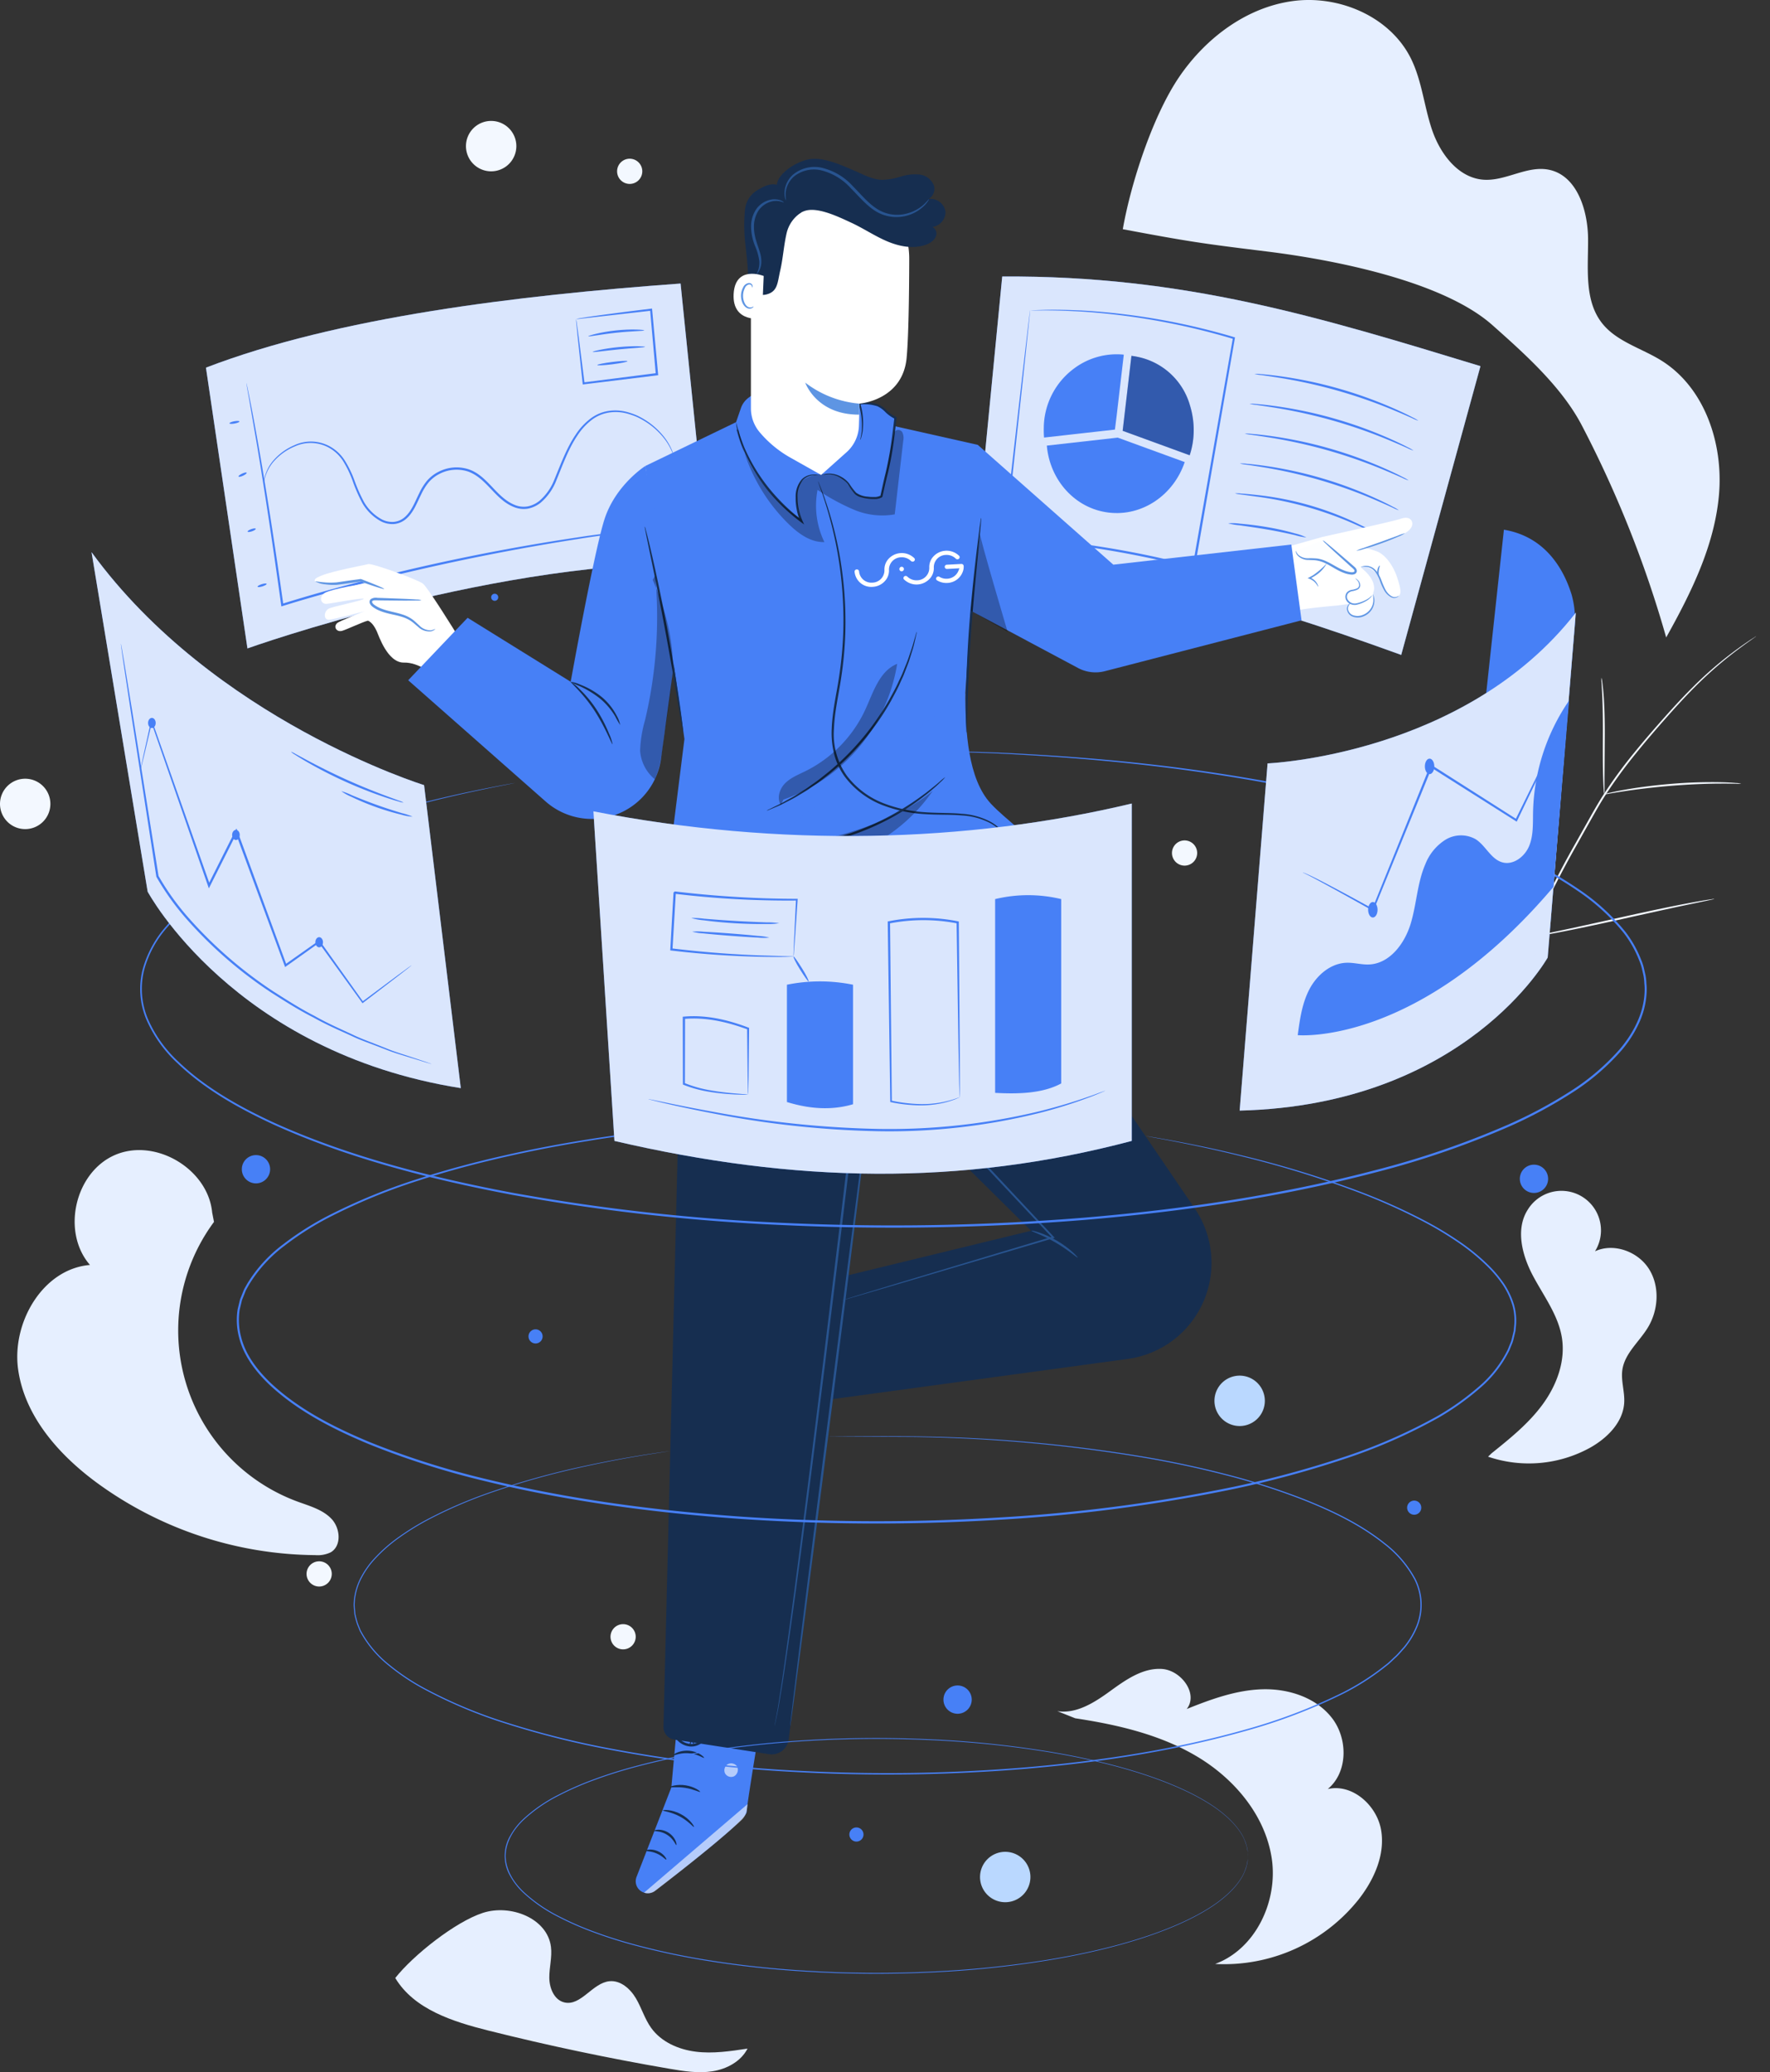 <svg xmlns="http://www.w3.org/2000/svg" xmlns:xlink="http://www.w3.org/1999/xlink" width="488.108" height="571.331" viewBox="0 0 488.108 571.331"><rect x="0" y="0" width="488.108" height="571.331" fill="#333333" stroke="none"/><defs><clipPath id="a"><rect width="488.108" height="571.331" fill="none"></rect></clipPath><clipPath id="c"><rect width="138.786" height="100.603" fill="none"></rect></clipPath><clipPath id="d"><rect width="139.554" height="104.343" fill="none"></rect></clipPath><clipPath id="e"><rect width="19.588" height="27.417" fill="none"></rect></clipPath><clipPath id="f"><rect width="51.402" height="27.887" fill="none"></rect></clipPath><clipPath id="g"><rect width="28.525" height="24.578" fill="none"></rect></clipPath><clipPath id="h"><rect width="3.746" height="3.772" fill="none"></rect></clipPath><clipPath id="i"><rect width="40.551" height="20.332" fill="none"></rect></clipPath><clipPath id="j"><rect width="32.639" height="38.914" fill="none"></rect></clipPath><clipPath id="k"><rect width="9.051" height="56.19" fill="none"></rect></clipPath><clipPath id="l"><rect width="46.125" height="31.073" fill="none"></rect></clipPath><clipPath id="m"><rect width="10.172" height="26.951" fill="none"></rect></clipPath><clipPath id="n"><rect width="148.458" height="102.069" fill="none"></rect></clipPath><clipPath id="o"><rect width="101.828" height="147.766" fill="none"></rect></clipPath><clipPath id="p"><rect width="92.701" height="137.292" fill="none"></rect></clipPath></defs><g clip-path="url(#a)"><g clip-path="url(#a)"><path d="M90.56,361.468c-2.433-2.571-6.048-3.543-9.369-4.766A50.288,50.288,0,0,1,58.15,279.592l-.5-2.586c-1.136-12.024-15.66-20.646-26.762-15.886s-14.867,21.226-6.938,30.338c-13.029,1.077-21.638,15.925-19.8,28.868S15.453,343.894,26,351.62a103.444,103.444,0,0,0,60.069,19.842,8.3,8.3,0,0,0,4.264-.769c3.06-1.778,2.661-6.655.228-9.225" transform="translate(0.86 57.309)" fill="#e6efff"></path><path d="M380.2,306.736c2.993-4.858,3.415-11.41.377-16.24s-9.709-7.275-14.891-4.889a10.9,10.9,0,0,0-18.506-11.53c-3.469,5.358-1.636,12.547,1.345,18.191s7.062,10.945,8.045,17.252c1,6.441-1.468,13.036-5.322,18.3s-9,9.4-14.085,13.484l-.969.934a34.991,34.991,0,0,0,28.016-2.408c4.786-2.647,9.217-7.028,9.53-12.488.176-3.049-.962-6.1-.5-9.124.685-4.469,4.586-7.629,6.957-11.477" transform="translate(74.164 59.392)" fill="#e6efff"></path><path d="M172.172,470.491c-4.744-.589-9.513-2.668-12.3-6.551-1.786-2.485-2.646-5.513-4.2-8.15s-4.246-5.02-7.292-4.724c-4.719.46-7.9,6.982-12.5,5.833-2.763-.69-4.078-3.939-4.1-6.786s.813-5.689.459-8.516c-1-7.942-11.2-11.848-18.808-9.364S94.257,443.9,89.3,450.179c5.214,8.675,15.923,12.045,25.74,14.507q24.721,6.2,49.864,10.513c3.927.674,7.94,1.313,11.876.7s7.847-2.708,9.665-6.254c-4.727.719-9.527,1.44-14.271.851" transform="translate(19.699 95.186)" fill="#e6efff"></path><path d="M328.149,421.306c-1.21-6.785-7.979-12.763-14.692-11.2,5.568-4.588,5.6-13.817,1.2-19.534s-12.05-8.184-19.261-7.969-14.136,2.749-20.832,5.437c3.282-4.182-1.521-10.691-6.826-11.042s-10.042,3.026-14.344,6.149-9.269,6.3-14.521,5.48l4.937,1.969c11.775,1.783,23.649,4.537,33.847,10.69s18.593,16.18,20.355,27.96-4.438,24.965-15.613,29.084a47.4,47.4,0,0,0,39.658-17.9c4.229-5.441,7.3-12.338,6.092-19.123" transform="translate(52.695 83.16)" fill="#e6efff"></path><path d="M310.01,49.305c-.176,0-.317-5.09-.317-11.369s.142-11.369.317-11.369.317,5.09.317,11.369-.142,11.369-.317,11.369" transform="translate(68.318 5.861)" fill="#f3f8ff"></path><path d="M323.83,35.939c0,.176-5.262.317-11.752.317s-11.754-.142-11.754-.317,5.262-.317,11.754-.317,11.752.142,11.752.317" transform="translate(66.251 7.858)" fill="#f3f8ff"></path><path d="M13.894,182.852A6.947,6.947,0,1,1,6.946,175.9a6.948,6.948,0,0,1,6.948,6.948" transform="translate(0 38.804)" fill="#f3f8ff"></path><path d="M235.311,425.247a6.947,6.947,0,1,1-6.948-6.948,6.948,6.948,0,0,1,6.948,6.948" transform="translate(48.844 92.277)" fill="#bad8ff"></path><path d="M288.274,317.684a6.947,6.947,0,1,1-6.948-6.948,6.948,6.948,0,0,1,6.948,6.948" transform="translate(60.528 68.548)" fill="#bad8ff"></path><path d="M119.168,34.263a6.948,6.948,0,1,1-6.948-6.948,6.949,6.949,0,0,1,6.948,6.948" transform="translate(23.223 6.026)" fill="#f3f8ff"></path><path d="M144.879,370.347a3.474,3.474,0,1,1-3.474-3.474,3.474,3.474,0,0,1,3.474,3.474" transform="translate(30.428 80.932)" fill="#f3f8ff"></path><path d="M76.21,356.151a3.474,3.474,0,1,1-3.474-3.474,3.473,3.473,0,0,1,3.474,3.474" transform="translate(15.279 77.8)" fill="#f3f8ff"></path><path d="M146.366,39.327a3.474,3.474,0,1,1-3.474-3.474,3.474,3.474,0,0,1,3.474,3.474" transform="translate(30.756 7.909)" fill="#f3f8ff"></path><path d="M271.73,193.312a3.474,3.474,0,1,1-3.474-3.474,3.474,3.474,0,0,1,3.474,3.474" transform="translate(58.411 41.878)" fill="#f3f8ff"></path><path d="M345.173,227.33a259.433,259.433,0,0,1,13.237-26.679l3.829-6.815c1.262-2.234,2.513-4.449,3.872-6.541a129.708,129.708,0,0,1,8.49-11.569c2.878-3.549,5.739-6.812,8.437-9.844s5.279-5.8,7.734-8.229a102.887,102.887,0,0,1,12.422-10.585c1.559-1.131,2.8-1.968,3.645-2.524l.967-.627a1.92,1.92,0,0,1,.339-.2,2.277,2.277,0,0,1-.31.243l-.937.67c-.825.586-2.043,1.45-3.582,2.6a108.755,108.755,0,0,0-12.279,10.686c-2.43,2.439-4.982,5.221-7.669,8.256s-5.526,6.312-8.387,9.86a131.118,131.118,0,0,0-8.432,11.543c-1.348,2.081-2.585,4.278-3.849,6.518s-2.534,4.513-3.825,6.813a265.862,265.862,0,0,0-13.25,26.607" transform="translate(76.145 31.704)" fill="#f3f8ff"></path><path d="M362.6,185.225a5.9,5.9,0,0,1-.149-1.258c-.066-.813-.121-1.99-.17-3.446-.1-2.912-.1-6.937-.077-11.375s-.038-8.453-.179-11.354c-.067-1.451-.133-2.626-.189-3.436a5.8,5.8,0,0,1-.026-1.268,5.789,5.789,0,0,1,.232,1.246c.12.806.243,1.98.358,3.432.24,2.906.355,6.935.336,11.38-.029,4.378-.056,8.34-.077,11.367,0,1.367,0,2.519,0,3.445a5.7,5.7,0,0,1-.059,1.267" transform="translate(79.81 33.771)" fill="#f3f8ff"></path><path d="M400.224,177.1a8,8,0,0,1-1.5.017c-.959-.017-2.347-.05-4.063-.037-3.43,0-8.169.167-13.39.58s-9.93,1.006-13.323,1.526c-1.7.248-3.07.486-4.017.644a7.964,7.964,0,0,1-1.483.2,8.035,8.035,0,0,1,1.443-.405c.937-.221,2.3-.516,4-.814,3.388-.619,8.106-1.263,13.344-1.688a131.5,131.5,0,0,1,13.434-.422c1.721.035,3.111.126,4.069.209a7.848,7.848,0,0,1,1.484.192" transform="translate(79.957 38.971)" fill="#f3f8ff"></path><path d="M348.055,220.611a1.9,1.9,0,0,1-.205-.478c-.132-.381-.294-.846-.489-1.409-.419-1.224-.979-3.011-1.642-5.229-1.329-4.434-2.972-10.617-4.693-17.463s-3.307-13.04-4.541-17.495c-.608-2.168-1.107-3.95-1.478-5.274-.157-.575-.288-1.048-.394-1.438a1.886,1.886,0,0,1-.1-.511,1.989,1.989,0,0,1,.205.48l.488,1.406c.42,1.224.98,3.012,1.643,5.229,1.329,4.434,2.972,10.618,4.694,17.467s3.305,13.037,4.539,17.494c.608,2.165,1.107,3.949,1.478,5.272l.394,1.438a1.961,1.961,0,0,1,.1.513" transform="translate(73.792 37.792)" fill="#f3f8ff"></path><path d="M396.517,203.055a2.053,2.053,0,0,1-.51.149l-1.481.325-5.452,1.14c-4.6.963-10.948,2.367-17.955,3.927s-13.373,2.907-18,3.775c-2.313.435-4.188.768-5.488.972l-1.5.226a1.974,1.974,0,0,1-.53.042,2.053,2.053,0,0,1,.51-.149l1.481-.325L353.049,212c4.6-.963,10.949-2.367,17.957-3.928s13.369-2.907,18-3.775c2.312-.435,4.187-.768,5.488-.972l1.5-.226a1.96,1.96,0,0,1,.529-.041" transform="translate(76.241 44.792)" fill="#f3f8ff"></path><path d="M253.671,63.2c2.218-12.715,8.277-31.3,15.538-41.969S287.665,2.079,300.449.306,327.337,4.531,333.1,16.082C336.182,22.272,336.75,29.4,339,35.938s7.186,13.08,14.085,13.607c6.107.467,11.991-3.934,18-2.763,7.826,1.523,10.849,11.171,10.893,19.144s-1.092,16.826,3.808,23.116c4.01,5.147,10.878,6.921,16.413,10.373,11.972,7.468,17.1,22.891,15.884,36.949s-7.687,27.074-14.564,39.394a307.9,307.9,0,0,0-23.254-58.45c-5.553-10.638-15.687-19.692-24.66-27.659C341.832,77.414,311.587,71.576,293.3,69.328s-21.519-2.74-39.629-6.13" transform="translate(55.96 0)" fill="#e6efff"></path><path d="M177.415,64.047C132.159,67.334,82.756,73.325,46.53,87.234L57.971,164.65s70.217-25.127,127.345-23.383Z" transform="translate(10.264 14.129)" fill="#4780f6"></path><g transform="translate(56.794 78.176)" opacity="0.8"><g clip-path="url(#c)"><path d="M177.415,64.047C132.159,67.334,82.756,73.325,46.53,87.234L57.971,164.65s70.217-25.127,127.345-23.383Z" transform="translate(-46.529 -64.047)" fill="#fff"></path></g></g><path d="M172.133,126.089a2.345,2.345,0,0,1-.435.082l-1.284.177-4.939.616c-2.146.254-4.771.569-7.808,1.016s-6.507.869-10.319,1.5c-15.267,2.361-36.282,6.257-59.11,12.161C80.3,143.691,72.655,145.8,65.656,148l-.348.109-.05-.358c-2.445-17.754-4.813-33.058-6.629-43.911L56.444,91.133q-.383-2.179-.6-3.4c-.059-.363-.1-.652-.142-.879a1.3,1.3,0,0,1-.031-.3,1.31,1.31,0,0,1,.083.292c.05.223.114.509.194.868q.247,1.208.695,3.377c.588,2.95,1.4,7.259,2.361,12.678,1.922,10.84,4.371,26.139,6.855,43.893l-.4-.249c7.02-2.217,14.666-4.338,22.613-6.389a576.344,576.344,0,0,1,59.2-11.99c3.819-.605,7.294-1.008,10.34-1.411s5.675-.692,7.826-.908l4.953-.5,1.29-.114a2.274,2.274,0,0,1,.442-.017" transform="translate(12.282 19.094)" fill="#4780f6"></path><path d="M172.8,105.913c-.032.009-.171-.54-.521-1.54a16.383,16.383,0,0,0-2.329-4,20.351,20.351,0,0,0-5.494-4.812,21.509,21.509,0,0,0-1.955-1.04,17.978,17.978,0,0,0-2.212-.8,12.16,12.16,0,0,0-5.034-.489,10.594,10.594,0,0,0-5.127,2.016,17.168,17.168,0,0,0-4.1,4.458c-2.38,3.524-3.929,7.818-5.753,12.278a15.41,15.41,0,0,1-4.257,6.1,8.091,8.091,0,0,1-3.534,1.692,7.074,7.074,0,0,1-3.975-.459c-5.155-2.043-7.448-7.98-12.655-9.786a10.2,10.2,0,0,0-7.729.632,9.763,9.763,0,0,0-3.061,2.363,15.567,15.567,0,0,0-2.041,3.279c-1.163,2.294-2.037,4.843-4,6.643a5.937,5.937,0,0,1-3.512,1.583,6.864,6.864,0,0,1-3.674-.79,13.173,13.173,0,0,1-5.055-4.967,42.9,42.9,0,0,1-2.674-6.1,28.946,28.946,0,0,0-2.647-5.509,11.008,11.008,0,0,0-4.048-3.756,10.474,10.474,0,0,0-9.279-.271,15.723,15.723,0,0,0-5.892,4.248,11.429,11.429,0,0,0-2.209,4.038c-.31,1.017-.355,1.583-.4,1.576A7.248,7.248,0,0,1,59.9,110.9a11.138,11.138,0,0,1,2.141-4.16,15.791,15.791,0,0,1,5.942-4.416,10.836,10.836,0,0,1,9.627.2,11.463,11.463,0,0,1,4.248,3.88,29.37,29.37,0,0,1,2.73,5.59,42.98,42.98,0,0,0,2.662,6,12.641,12.641,0,0,0,4.841,4.732,6.281,6.281,0,0,0,3.355.718A5.332,5.332,0,0,0,98.609,122c1.8-1.64,2.685-4.134,3.851-6.466a16.105,16.105,0,0,1,2.125-3.414,10.339,10.339,0,0,1,3.253-2.518,10.817,10.817,0,0,1,8.215-.67c2.774.912,4.759,3.051,6.6,4.976,1.828,1.959,3.719,3.871,6.083,4.835a6.455,6.455,0,0,0,3.631.431,7.492,7.492,0,0,0,3.266-1.561,14.852,14.852,0,0,0,4.1-5.865c1.817-4.4,3.409-8.765,5.85-12.337a17.635,17.635,0,0,1,4.25-4.561,11.036,11.036,0,0,1,5.366-2.065,12.544,12.544,0,0,1,5.2.548,18.376,18.376,0,0,1,2.256.841,21.988,21.988,0,0,1,1.981,1.083,20.3,20.3,0,0,1,5.506,4.964,15.632,15.632,0,0,1,2.253,4.11c.179.505.247.914.321,1.178a1.934,1.934,0,0,1,.079.406" transform="translate(13.153 20.451)" fill="#4780f6"></path><path d="M54.591,95.225c.033.172-.557.43-1.316.574s-1.4.122-1.434-.05.555-.43,1.316-.574,1.4-.122,1.434.05" transform="translate(11.436 20.975)" fill="#4780f6"></path><path d="M56.141,106.8c.074.159-.37.522-.991.812s-1.185.394-1.26.236.37-.522.991-.812,1.185-.394,1.26-.236" transform="translate(11.886 23.543)" fill="#4780f6"></path><path d="M58.19,119.458c.057.167-.4.477-1.02.695s-1.172.258-1.23.093.4-.476,1.02-.693,1.173-.259,1.23-.094" transform="translate(12.339 26.33)" fill="#4780f6"></path><path d="M60.693,131.9c.052.167-.465.48-1.155.7s-1.293.258-1.346.089.465-.478,1.156-.7,1.293-.256,1.345-.089" transform="translate(12.836 29.075)" fill="#4780f6"></path><path d="M130.16,72.639a6.166,6.166,0,0,1,1.478-.333c.972-.168,2.4-.381,4.211-.637,3.625-.509,8.8-1.18,14.963-1.94l.288-.037.027.291c.48,5.2,1.034,11.183,1.62,17.528l.024.264.027.306-.3.038L132.261,90.6l-.271.033-.028-.267c-.568-5.306-1.041-9.736-1.382-12.926q-.214-2.223-.345-3.568a8.3,8.3,0,0,1-.076-1.229,10.738,10.738,0,0,1,.221,1.3c.123.9.288,2.106.492,3.6.4,3.149.956,7.521,1.622,12.759l-.3-.236,20.219-2.577-.277.344-.024-.264c-.56-6.347-1.09-12.335-1.549-17.534l.314.255-20.718,2.35" transform="translate(28.711 15.374)" fill="#4780f6"></path><path d="M148.341,74.673c0,.188-3.482.187-7.73.644-4.251.441-7.651,1.167-7.695.984-.045-.157,3.325-1.169,7.628-1.616,4.3-.463,7.808-.175,7.8-.012" transform="translate(29.321 16.42)" fill="#4780f6"></path><path d="M148.339,78.378c0,.184-3.242.309-7.215.7s-7.181.876-7.216.7c-.034-.164,3.143-.946,7.155-1.329s7.278-.232,7.276-.065" transform="translate(29.54 17.251)" fill="#4780f6"></path><path d="M143.265,81.608c.022.175-1.821.552-4.117.842s-4.176.386-4.2.211,1.821-.55,4.117-.842,4.176-.386,4.2-.211" transform="translate(29.77 17.983)" fill="#4780f6"></path><path d="M359.7,87.176c-44.309-13.5-81.69-25.034-131.882-24.716l-7.671,78.887c52.132,4.614,69.555,8.027,117.7,25.448Z" transform="translate(48.563 13.777)" fill="#4780f6"></path><g transform="translate(268.706 76.23)" opacity="0.8"><g clip-path="url(#d)"><path d="M359.7,87.176c-44.309-13.5-81.69-25.034-131.882-24.716l-7.671,78.887c52.132,4.614,69.555,8.027,117.7,25.448Z" transform="translate(-220.143 -62.453)" fill="#fff"></path></g></g><path d="M255.929,96.866l1.955-16.737a19.624,19.624,0,0,0-13.665,3.779,20.576,20.576,0,0,0-8.4,16.55c-.016.806,0,1.63.07,2.475l0,.06h0l19.549-2.2Z" transform="translate(52.021 17.651)" fill="#4780f6"></path><path d="M272.2,94.047a18.934,18.934,0,0,0-13.926-13.273c-.2-.045-.394-.089-.6-.129-.126-.026-.25-.055-.378-.078q-.56-.1-1.14-.176l-.051-.009h0c-.017,0-.032-.006-.048-.007v0L254.1,97.114l-.459,3.934,18.454,6.735.023.009a21.322,21.322,0,0,0,.956-4.284,22.966,22.966,0,0,0-.876-9.461" transform="translate(55.954 17.731)" fill="#4780f6"></path><g transform="translate(309.599 98.104)" opacity="0.3"><g clip-path="url(#e)"><path d="M272.2,94.047a18.934,18.934,0,0,0-13.926-13.273c-.2-.045-.394-.089-.6-.129-.126-.026-.25-.055-.378-.078q-.56-.1-1.14-.176l-.051-.009h0c-.017,0-.032-.006-.048-.007v0L254.1,97.114l-.459,3.934,18.454,6.735.023.009a21.322,21.322,0,0,0,.956-4.284,22.966,22.966,0,0,0-.876-9.461" transform="translate(-253.645 -80.374)"></path></g></g><path d="M256.054,98.853l-19.549,2.2c.813,9.467,7.724,17.318,17.007,18.46,9.329,1.147,17.977-4.858,21.021-13.918l-18.454-6.735" transform="translate(52.173 21.807)" fill="#4780f6"></path><path d="M328.617,97.362a10.211,10.211,0,0,1-1.726-.7c-1.089-.493-2.674-1.184-4.644-2.008a139.208,139.208,0,0,0-32-9.13c-2.108-.339-3.819-.59-5-.745a10.7,10.7,0,0,1-1.835-.317,10.163,10.163,0,0,1,1.861.071c1.195.081,2.92.262,5.044.547a117.892,117.892,0,0,1,32.115,9.162c1.954.879,3.515,1.634,4.574,2.2a10.719,10.719,0,0,1,1.619.92" transform="translate(62.519 18.628)" fill="#4780f6"></path><path d="M327.517,104.108a10.212,10.212,0,0,1-1.726-.7c-1.089-.493-2.674-1.184-4.644-2.008a139.2,139.2,0,0,0-32-9.13c-2.108-.339-3.819-.59-5-.745a10.7,10.7,0,0,1-1.835-.317,10.453,10.453,0,0,1,1.861.071c1.195.081,2.92.262,5.044.547a117.894,117.894,0,0,1,32.115,9.162c1.954.879,3.515,1.634,4.574,2.2a10.716,10.716,0,0,1,1.619.92" transform="translate(62.276 20.117)" fill="#4780f6"></path><path d="M326.418,110.855a10.443,10.443,0,0,1-1.726-.7c-1.089-.493-2.674-1.184-4.644-2.008a139.206,139.206,0,0,0-32-9.13c-2.108-.339-3.819-.59-5-.745a10.694,10.694,0,0,1-1.835-.317,10.306,10.306,0,0,1,1.861.071c1.2.081,2.92.262,5.044.547a117.894,117.894,0,0,1,32.115,9.162c1.954.879,3.515,1.634,4.574,2.2a10.509,10.509,0,0,1,1.619.922" transform="translate(62.034 21.605)" fill="#4780f6"></path><path d="M323.977,117.6a9.936,9.936,0,0,1-1.672-.7c-1.053-.492-2.589-1.182-4.5-2a132,132,0,0,0-31.052-9.134c-2.049-.342-3.713-.591-4.865-.747a9.957,9.957,0,0,1-1.783-.317,9.836,9.836,0,0,1,1.81.072c1.163.081,2.84.262,4.906.548a111.867,111.867,0,0,1,31.168,9.168c1.891.878,3.4,1.631,4.423,2.192a9.91,9.91,0,0,1,1.562.918" transform="translate(61.792 23.093)" fill="#4780f6"></path><path d="M318.385,122.683a8.022,8.022,0,0,1-1.51-.6l-4.034-1.794a98.553,98.553,0,0,0-27.861-7.949l-4.373-.6a7.941,7.941,0,0,1-1.6-.287,7.964,7.964,0,0,1,1.625.04c1.042.061,2.549.2,4.406.405a84.526,84.526,0,0,1,27.988,7.985c1.687.806,3.039,1.482,3.957,1.981a7.9,7.9,0,0,1,1.4.823" transform="translate(61.549 24.58)" fill="#4780f6"></path><path d="M299.038,122.123a19.548,19.548,0,0,1-3.153-.653c-1.931-.449-4.607-1.027-7.586-1.538s-5.7-.887-7.66-1.167a17.448,17.448,0,0,1-3.175-.55,15.2,15.2,0,0,1,3.225.1c1.983.166,4.721.465,7.719.987a68.986,68.986,0,0,1,7.591,1.73,13.893,13.893,0,0,1,3.039,1.088" transform="translate(61.208 26.068)" fill="#4780f6"></path><path d="M234.044,70.149s.336-.027,1.018-.052l3.05-.1c2.7-.066,6.589-.023,11.572.259a184.2,184.2,0,0,1,40.647,7.276l.223.067-.042.237c-3.053,17.484-6.684,38.272-10.568,60.515-.159.9-.316,1.8-.47,2.682l-.06.341-.336-.088a267.836,267.836,0,0,0-27.14-5.6c-8.743-1.341-17.105-2.292-24.873-2.785l-.3-.018.034-.293c2.136-18.659,3.927-34.292,5.185-45.289.64-5.44,1.142-9.733,1.49-12.7.176-1.437.311-2.55.406-3.332.048-.356.084-.633.112-.846a1.639,1.639,0,0,1,.048-.276,2.472,2.472,0,0,1-.017.309c-.021.221-.046.509-.081.878-.081.8-.2,1.929-.343,3.39-.315,2.979-.77,7.3-1.349,12.769-1.189,10.965-2.878,26.552-4.9,45.156l-.264-.311c7.8.472,16.172,1.407,24.939,2.739a264.815,264.815,0,0,1,27.21,5.592l-.394.251c.155-.882.312-1.781.47-2.682,3.918-22.237,7.58-43.019,10.659-60.5l.183.3a188.481,188.481,0,0,0-40.5-7.475c-4.958-.33-8.887-.419-11.521-.411l-3.032.006c-.692,0-1.067-.016-1.067-.016" transform="translate(50.025 15.435)" fill="#4780f6"></path><path d="M193.375,205.5l43.208,9.567,6.6-9.567-1.067-12.321-6.566-6H212.919l-21.133,19.032" transform="translate(42.308 41.292)" fill="#4780f6"></path><g transform="translate(234.093 228.474)" opacity="0.3"><g clip-path="url(#f)"><path d="M193.375,205.5l43.208,9.567,6.6-9.567-1.067-12.321-6.566-6H212.919l-21.133,19.032" transform="translate(-191.785 -187.182)"></path></g></g><path d="M249.141,132l54.54-7.344,8.584-2.422s19.659-4.318,21.495-4.974c2.121-.757,3,.083,3.222.884.352,1.249-.843,2.646-2.644,3.352-.621.244-10.594,3.7-10.594,3.7a24.933,24.933,0,0,1,3.369.972c2.384.81,4.674,3.885,5.82,7.469s1.15,4.69-.222,5.2a1.862,1.862,0,0,1-1.584-.22,3.682,3.682,0,0,1-1.637-2.051c-1.913-5.715-5.49-6.165-5.49-6.165l-1.123.316s3.69,2.577,3.626,5.693a3.546,3.546,0,0,1-.287,1.337,4.715,4.715,0,0,1-5.258,6.2c-.785-.135-1.634-.6-1.748-1.389a2.489,2.489,0,0,1,.254-1.221,3.889,3.889,0,0,0,.194-.638l-3.271.447s-7.4.612-10.591,1.241l-51.076,15.383A13.226,13.226,0,1,1,249.141,132" transform="translate(52.431 25.803)" fill="#fff"></path><path d="M292.788,124.931a2.747,2.747,0,0,0,2.351,2.175c1.122.236,2.291.083,3.427.236,3.4.459,6.04,3.549,9.456,3.844.476.042,1.077-.057,1.218-.514.131-.424-.234-.824-.566-1.117l-8.51-7.521" transform="translate(64.589 26.92)" fill="#fdfeff"></path><path d="M300.167,122.032a4.587,4.587,0,0,1,1,.719c.619.494,1.5,1.227,2.578,2.141l3.768,3.237,1.083.944c.321.325.884.607.987,1.387a.957.957,0,0,1-.583.9,1.973,1.973,0,0,1-.918.151,7.482,7.482,0,0,1-1.642-.326c-2.146-.7-3.8-1.994-5.457-2.767a8.53,8.53,0,0,0-2.429-.807c-.79-.12-1.565-.1-2.283-.146a4,4,0,0,1-3.108-1.343c-.505-.691-.4-1.211-.376-1.194a3.323,3.323,0,0,0,.569,1.031,3.873,3.873,0,0,0,2.936,1.047,23.339,23.339,0,0,1,2.335.072,8.822,8.822,0,0,1,2.61.8c1.738.781,3.41,2.052,5.4,2.689a6.984,6.984,0,0,0,1.483.3c.47.033.875-.137.832-.387,0-.281-.394-.626-.762-.946s-.72-.646-1.069-.958l-3.675-3.342c-1.04-.958-1.875-1.742-2.441-2.295a4.536,4.536,0,0,1-.837-.908" transform="translate(64.584 26.92)" fill="#5e95e3"></path><path d="M307.4,128.209a4.676,4.676,0,0,1,2.146-.028,3.614,3.614,0,0,1,1.867,1.283,9.272,9.272,0,0,1,1.343,2.549A14.655,14.655,0,0,0,314,134.732a4.755,4.755,0,0,0,1.785,1.717,1.856,1.856,0,0,0,1.669.038c.355-.189.489-.37.478-.381-.023-.033-.2.1-.542.231a1.752,1.752,0,0,1-1.471-.151,4.712,4.712,0,0,1-1.593-1.659,16.3,16.3,0,0,1-1.179-2.666,9,9,0,0,0-1.435-2.643,3.788,3.788,0,0,0-2.095-1.324,3.367,3.367,0,0,0-1.666.051c-.378.116-.559.242-.549.264" transform="translate(67.812 28.196)" fill="#5e95e3"></path><path d="M319.867,120.448a11.751,11.751,0,0,0-1.987.674l-4.74,1.742-4.766,1.672a11.911,11.911,0,0,0-1.962.743,9.424,9.424,0,0,0,2.051-.461c1.249-.35,2.956-.892,4.819-1.56s3.524-1.338,4.709-1.863a9.339,9.339,0,0,0,1.876-.947" transform="translate(67.594 26.569)" fill="#5e95e3"></path><path d="M306.711,130.629c-.022.023.148.19.43.5a1.948,1.948,0,0,1,.616,1.5,1.046,1.046,0,0,1-.643.808,5.608,5.608,0,0,1-1.318.364,2.352,2.352,0,0,0-1.473.788,2.006,2.006,0,0,0-.248,1.794A2.276,2.276,0,0,0,305.3,137.7a2.841,2.841,0,0,0,1.643.243,9.194,9.194,0,0,0,2.53-.944,5.47,5.47,0,0,0,1.457-1.086,1.219,1.219,0,0,0,.339-.576c-.034-.018-.153.183-.455.461a6.444,6.444,0,0,1-1.477.939,9.9,9.9,0,0,1-2.455.825,2.249,2.249,0,0,1-2.413-1.31,1.613,1.613,0,0,1,.181-1.42,2.01,2.01,0,0,1,1.229-.657,5.538,5.538,0,0,0,1.394-.432,1.351,1.351,0,0,0,.775-1.081,2.031,2.031,0,0,0-.8-1.65c-.325-.281-.526-.4-.543-.382" transform="translate(67.055 28.816)" fill="#5e95e3"></path><path d="M305.468,136.645c0-.02-.234,0-.542.255a1.827,1.827,0,0,0-.61,1.516,2.432,2.432,0,0,0,1.446,1.937,3.98,3.98,0,0,0,2.961.043,4.817,4.817,0,0,0,2.351-1.793,4.607,4.607,0,0,0,.793-2.28,4.37,4.37,0,0,0-.177-1.608c-.117-.364-.229-.544-.253-.536a7.537,7.537,0,0,1,.135,2.114,4.545,4.545,0,0,1-.813,2.087A4.6,4.6,0,0,1,308.584,140a3.7,3.7,0,0,1-2.663,0,2.159,2.159,0,0,1-1.311-1.619,1.737,1.737,0,0,1,.428-1.367c.243-.264.444-.339.43-.372" transform="translate(67.131 29.6)" fill="#5e95e3"></path><path d="M298.349,133.686c.037-.01-.018-.393-.35-.945a3.959,3.959,0,0,0-1.988-1.625l.022.369a11.718,11.718,0,0,0,1.246-.691,9.012,9.012,0,0,0,3.421-3.524,22.834,22.834,0,0,1-3.646,3.171c-.406.26-.814.488-1.2.684l-.425.216.446.153a4.15,4.15,0,0,1,1.914,1.39c.369.477.507.821.558.8" transform="translate(65.172 28.075)" fill="#5e95e3"></path><path d="M311.869,127.754c-.079-.077-.655.56-.719,1.566s.413,1.715.5,1.649c.11-.052-.153-.746-.085-1.621.05-.875.4-1.527.3-1.594" transform="translate(68.638 28.181)" fill="#5e95e3"></path><path d="M110.315,146.809s-7.967-12.911-9.377-14.006-14.022-5.712-15.1-5.373-16.361,2.95-14.606,4.764,12.412-.155,12.412-.155l1.431.715s-9.207,1.467-11.145,2.588c-1.785,1.031-1.173,3.215.514,3.041s9.685-1.722,10.161-1.394-8.7,2.158-9.69,2.741c-1.329.786-1.462,3.149.215,3.033.989-.068,9.645-2.3,9.645-2.3s-6.863,2.644-7.5,3.244c-1.036.984-.215,2.478,1.272,2.149,1.02-.225,5.869-2.536,7.237-2.834,0,0,1.277.342,2.436,2.926.541,1.206,3,8.73,7.509,8.631,3.99-.087,7.908,3.2,7.908,3.2Z" transform="translate(15.683 28.107)" fill="#fff"></path><path d="M71.233,131.488a7.05,7.05,0,0,0,2.785.77,16.48,16.48,0,0,0,3.149.131c1.168-.129,2.444-.31,3.786-.5l2.851-.416-.172-.016c3.769,1.343,6.533,2.218,6.59,2.068s-2.611-1.283-6.357-2.713l-.076-.029-.1.013-2.828.381-3.744.548a20.25,20.25,0,0,1-3.051.024c-1.741-.121-2.809-.372-2.837-.265" transform="translate(15.714 28.851)" fill="#5e95e3"></path><path d="M101.546,143.535a3.046,3.046,0,0,1-3.551,0c-1.09-.655-1.925-1.661-2.964-2.394-3.108-2.189-7.586-1.67-10.585-4-.417-.326-.831-.859-.6-1.337.212-.443.812-.493,1.3-.482l12.588.3" transform="translate(18.482 29.85)" fill="#fff"></path><path d="M97.8,135.68a5.066,5.066,0,0,0-1.359-.172c-.875-.065-2.142-.133-3.709-.2l-5.5-.21-1.59-.05a2.5,2.5,0,0,0-1.849.384,1.062,1.062,0,0,0-.205,1.173,2.2,2.2,0,0,0,.632.814,8.284,8.284,0,0,0,1.579.974c2.27,1.05,4.592,1.241,6.523,1.864A9.457,9.457,0,0,1,94.9,141.43c.732.5,1.344,1.1,1.966,1.6a4.431,4.431,0,0,0,3.539,1.252c.931-.179,1.235-.685,1.2-.687a3.683,3.683,0,0,1-1.24.41,4.3,4.3,0,0,1-3.176-1.362c-.58-.505-1.173-1.138-1.952-1.7a9.77,9.77,0,0,0-2.724-1.318c-2-.676-4.318-.9-6.413-1.883a7.586,7.586,0,0,1-1.432-.874c-.408-.327-.608-.771-.384-.944.214-.223.792-.211,1.332-.193s1.072.018,1.592.026l5.507.056c1.568,0,2.838,0,3.715-.024a5.012,5.012,0,0,0,1.365-.107" transform="translate(18.418 29.787)" fill="#5e95e3"></path><path d="M156.363,377.529l-2.91,32.02-9.6,24.662a3.294,3.294,0,0,0,5.057,3.823c5.408-4.12,25.227-19.373,25.309-21.728.094-2.728,5.312-33.573,5.312-33.573Z" transform="translate(31.683 83.283)" fill="#4780f6"></path><g transform="translate(177.617 497.432)" opacity="0.6"><g clip-path="url(#g)"><path d="M145.516,431.932l28.525-24.4-.154,1.354a4.956,4.956,0,0,1-1.533,3.061c-2.3,2.152-8.781,7.957-23.77,19.482a3.294,3.294,0,0,1-3.069.5" transform="translate(-145.516 -407.531)" fill="#fff"></path></g></g><g transform="translate(199.754 486.165)" opacity="0.6"><g clip-path="url(#h)"><path d="M164.66,398.515a1.994,1.994,0,0,0-.837,2.524,1.917,1.917,0,0,0,2.5.852,2.1,2.1,0,0,0,.871-2.678,1.988,1.988,0,0,0-2.694-.6" transform="translate(-163.652 -398.3)" fill="#fff"></path></g></g><path d="M153.907,417.534c-.19.067-.72-1.688-2.518-2.8-1.764-1.171-3.58-.922-3.6-1.123-.02-.082.414-.284,1.173-.3a5.25,5.25,0,0,1,4.73,3.037c.3.7.294,1.177.212,1.194" transform="translate(32.603 91.174)" fill="#162e50"></path><path d="M151.577,420.562c-.168.121-1.074-1.035-2.673-1.7-1.583-.7-3.045-.553-3.073-.758-.073-.175,1.542-.676,3.351.109,1.819.764,2.572,2.278,2.4,2.345" transform="translate(32.17 92.164)" fill="#162e50"></path><path d="M158.331,413.514c-.167.134-1.553-1.65-3.949-2.9-2.376-1.284-4.63-1.431-4.613-1.644-.032-.177,2.391-.35,4.943,1.02,2.566,1.344,3.783,3.448,3.618,3.52" transform="translate(33.039 90.193)" fill="#162e50"></path><path d="M159.674,405.1c-.107.182-1.788-.757-4.074-1.1-2.283-.376-4.171,0-4.217-.207-.07-.166,1.872-.889,4.327-.491,2.457.377,4.083,1.662,3.965,1.8" transform="translate(33.394 88.943)" fill="#162e50"></path><path d="M160.619,397.435c-.12.173-1.774-1.094-4.211-1.26-2.435-.22-4.266.771-4.358.581-.044-.072.35-.433,1.135-.775a7.183,7.183,0,0,1,6.435.509c.721.461,1.053.88,1,.945" transform="translate(33.542 87.236)" fill="#162e50"></path><path d="M156.667,395.658a2.794,2.794,0,0,1,.094-1.213,8.447,8.447,0,0,1,1.322-3.055,3.745,3.745,0,0,1,1.8-1.6,1.324,1.324,0,0,1,1.45.461,2.156,2.156,0,0,1,.341,1.5,4.655,4.655,0,0,1-4.543,3.818,5.4,5.4,0,0,1-4.951-3.408,1.874,1.874,0,0,1,.089-1.559,1.3,1.3,0,0,1,1.428-.529,4.6,4.6,0,0,1,1.98,1.334,9.43,9.43,0,0,1,1.9,2.729,2.858,2.858,0,0,1,.365,1.161,14.98,14.98,0,0,0-2.608-3.531,4.317,4.317,0,0,0-1.754-1.121.692.692,0,0,0-.78.284,1.286,1.286,0,0,0,0,1.028,4.824,4.824,0,0,0,4.327,2.905,4.04,4.04,0,0,0,3.9-3.186,1.559,1.559,0,0,0-.193-1.057.714.714,0,0,0-.8-.266,3.39,3.39,0,0,0-1.549,1.322,12.494,12.494,0,0,0-1.82,3.977" transform="translate(33.542 85.975)" fill="#162e50"></path><path d="M184.419,435.182,208.38,245.436l-7.662-44.109-45.19,2.4L149.9,431.677a3.481,3.481,0,0,0,2.813,3.509l26.317,4.057a4.707,4.707,0,0,0,5.387-4.062" transform="translate(33.068 44.413)" fill="#162e50"></path><path d="M200.706,253.539l43.582,43.132-62.707,15.25,4.464,31.638,84.878-11.552A26.71,26.71,0,0,0,289.4,290.5l-66.121-97.065-29.545,9.629Z" transform="translate(40.056 42.672)" fill="#162e50"></path><path d="M195.284,233.684c.172-.038.85,2.39,1.514,5.421s1.066,5.521.893,5.559-.848-2.39-1.514-5.422-1.064-5.52-.893-5.557" transform="translate(43.071 51.551)" fill="#285490"></path><path d="M193.406,307.125s.348-.129,1.035-.347l3.053-.947,11.695-3.557c10.154-3.053,24.74-7.441,42.555-12.8l-.11.405c-14.751-15.71-32.668-34.789-52.315-55.713l.539-.177c-1.036,8.753-2.118,17.9-3.221,27.219-5.4,45.194-10.464,86.082-14.388,115.646-1.947,14.784-3.664,26.729-4.918,34.973-.7,4.112-1.157,7.317-1.632,9.466q-.342,1.587-.526,2.442c-.121.549-.2.825-.2.825s.035-.287.137-.841c.107-.574.261-1.389.463-2.452.433-2.148.854-5.363,1.514-9.477,1.178-8.254,2.826-20.2,4.715-34.995,3.811-29.575,8.809-70.47,14.2-115.663,1.106-9.323,2.191-18.464,3.23-27.217l.079-.67.461.492,52.217,55.8.273.292-.382.113L209.268,302.54l-11.732,3.429-3.072.879c-.695.2-1.057.277-1.057.277" transform="translate(38.599 51.454)" fill="#285490"></path><path d="M178.519,422.48c-.175-.022,4.8-40.294,11.116-89.939,6.314-49.661,11.574-89.889,11.747-89.867s-4.8,40.286-11.116,89.947c-6.313,49.644-11.573,89.88-11.747,89.858" transform="translate(39.38 53.534)" fill="#285490"></path><path d="M191.453,217.234a14.128,14.128,0,0,1,1.011,2.942c.533,1.842,1.2,4.409,1.821,7.269s1.089,5.472,1.37,7.37a14.249,14.249,0,0,1,.306,3.094,16.058,16.058,0,0,1-.748-3.015c-.443-2.095-.969-4.574-1.549-7.314-.613-2.732-1.167-5.2-1.636-7.293a16.109,16.109,0,0,1-.575-3.053" transform="translate(42.231 47.922)" fill="#285490"></path><path d="M193.936,214.249c-.068-.037.612-.594,1.77-.19a2.059,2.059,0,0,1,1.322,1.561,2.263,2.263,0,0,1-.987,2.311,2.2,2.2,0,0,1-2.5-.248,1.927,1.927,0,0,1,.25-3.06c.284-.159.47-.155.48-.121.059.082-.665.339-.859,1.316a1.415,1.415,0,0,0,.5,1.415,1.658,1.658,0,0,0,1.8.154,1.728,1.728,0,0,0,.74-1.672,1.64,1.64,0,0,0-.925-1.244,3.386,3.386,0,0,0-1.589-.221" transform="translate(42.55 47.189)" fill="#285490"></path><path d="M245.775,285.407c-.132.144-2.585-2.115-6.116-4.15-3.517-2.06-6.7-3.071-6.635-3.258.029-.153,3.357.6,6.955,2.709,3.611,2.082,5.915,4.6,5.8,4.7" transform="translate(51.405 61.322)" fill="#285490"></path><path d="M170.818,96.843,145.8,108.922,156.581,184.2,152.344,218a13.205,13.205,0,0,0,4.412,11.583l40.41-.8,28.3-15.559,13-2.2-5.322-25.719,2.384-36.487L265.1,164.613a10.3,10.3,0,0,0,7.433.886l54.228-14.023-2.817-20.893-49.091,5.55L237.472,103.1l-27.826-6.256-4.962-8.2H176.211l-1.991,1.494a5.961,5.961,0,0,0-2.058,2.821Z" transform="translate(32.163 19.555)" fill="#4780f6"></path><path d="M157.616,105.257s-8.209,5.2-11.267,14.7c-2.86,8.881-9.313,44.8-9.313,44.8l-28.429-17.641L92.222,164.338l37.9,33.421a19.266,19.266,0,0,0,21.1,2.909h0a19.268,19.268,0,0,0,10.729-14.752l4.652-34.062Z" transform="translate(20.344 23.22)" fill="#4780f6"></path><path d="M220.061,193.906l-1.761-2.59-18.711,3.458-3.445,7.972Z" transform="translate(43.27 42.204)" fill="#fdfeff"></path><path d="M154.776,214.575c16.717,6.728,34.571,4.254,50.495-4.184,4.807-2.546,9.264-5.717,14.092-8.226s10.185-4.366,15.611-3.985,10.9,3.377,13.073,8.365,0,11.78-5.108,13.641l1.809,1.616c7.507-3.493,11.066-13.6,7.4-21.028-2.81-5.7-8.711-9.091-13.036-13.742-6.359-6.839-7.022-20.074-7.062-30.375" transform="translate(34.144 34.559)" fill="#4780f6"></path><path d="M188.914,109.914a5.857,5.857,0,0,1-1.232.071,4.679,4.679,0,0,0-2.964,1.363,6.937,6.937,0,0,0-1.477,4.774,15.875,15.875,0,0,0,1.356,6.4l.471,1.051-.922-.684a49.49,49.49,0,0,1-6.3-5.574,46.43,46.43,0,0,1-9.693-14.84,33.066,33.066,0,0,1-1.572-5.158,11.734,11.734,0,0,1-.282-1.958,56.831,56.831,0,0,0,2.27,6.948,48.943,48.943,0,0,0,9.736,14.569,51.682,51.682,0,0,0,6.2,5.534l-.45.367a14.6,14.6,0,0,1-1.042-3.423,15.02,15.02,0,0,1-.28-3.241,7.215,7.215,0,0,1,1.719-5.024,4.718,4.718,0,0,1,3.217-1.3,5.782,5.782,0,0,1,1.244.127" transform="translate(36.683 21.037)" fill="#162e50"></path><path d="M186.054,110.848c2.059-.887,5.111.424,6.589,2.109.978,1.113,1.527,2.66,2.815,3.391s5.357,1.3,6.541.4c0,0,.723-3.476,1.1-4.917a109.194,109.194,0,0,0,2.782-16.7c-3.939-1.905-2.853-4.42-9.936-3.939,0,0,1.775,5.228.247,9.986" transform="translate(41.043 20.103)" fill="#4780f6"></path><path d="M196.195,101.217c-.067-.018.258-.944.411-2.677a19.748,19.748,0,0,0-.88-7.233l-.092-.293.3-.017a12.218,12.218,0,0,1,5.225.471,7.98,7.98,0,0,1,2.412,1.738,9.731,9.731,0,0,0,2.445,1.693l.192.089-.022.215c-.315,2.965-.676,6.2-1.236,9.54-.367,2.182-.808,4.3-1.318,6.317s-.912,3.951-1.345,5.787l-.028.121-.081.051a3.894,3.894,0,0,1-2.091.509A12.869,12.869,0,0,1,196.3,117a3.889,3.889,0,0,1-1.6-.874,16.746,16.746,0,0,1-1.881-2.58,6.6,6.6,0,0,0-1.922-1.748,6.841,6.841,0,0,0-3.513-1.1,7.663,7.663,0,0,0-1.323.187,2.7,2.7,0,0,1,1.316-.372,6.687,6.687,0,0,1,3.7.981,6.812,6.812,0,0,1,2.081,1.8,17.507,17.507,0,0,0,1.869,2.472,5.992,5.992,0,0,0,3.177,1.1,11.689,11.689,0,0,0,1.869.1,3.479,3.479,0,0,0,1.755-.41l-.109.172c.416-1.844.812-3.816,1.312-5.82s.929-4.1,1.3-6.27c.557-3.318.928-6.541,1.262-9.5l.168.3a10.2,10.2,0,0,1-2.573-1.809,7.526,7.526,0,0,0-2.235-1.66,11.988,11.988,0,0,0-4.98-.508l.206-.31a18.869,18.869,0,0,1,.7,7.411,12.3,12.3,0,0,1-.417,1.988,2.785,2.785,0,0,1-.254.662" transform="translate(41.044 20.058)" fill="#162e50"></path><path d="M238.166,212.542c-.049,0,.056-.487-.011-1.4a8.522,8.522,0,0,0-1.2-3.763,12.527,12.527,0,0,0-4.488-4.336,18.948,18.948,0,0,0-8-2.2c-3.1-.284-6.54-.116-10.238-.366a38.348,38.348,0,0,1-11.547-2.447,23.807,23.807,0,0,1-10.415-7.778,18.158,18.158,0,0,1-2.994-6.273,24.107,24.107,0,0,1-.685-7.112c.189-4.834,1.3-9.408,1.969-13.849a104.211,104.211,0,0,0,1.219-12.9,107.079,107.079,0,0,0-1.606-21.862,108.487,108.487,0,0,0-3.6-14.359c-.524-1.671-.995-2.947-1.3-3.816-.14-.409-.253-.736-.341-.994a1.447,1.447,0,0,1-.1-.347,1.57,1.57,0,0,1,.156.323c.1.251.234.571.4.97.345.857.856,2.12,1.416,3.783A100.3,100.3,0,0,1,190.6,128.18a105.05,105.05,0,0,1,1.749,21.96,103.227,103.227,0,0,1-1.19,12.976c-.666,4.47-1.765,9.029-1.949,13.776a19.788,19.788,0,0,0,3.546,12.992,23.28,23.28,0,0,0,10.132,7.6,38.047,38.047,0,0,0,11.366,2.467c3.653.271,7.1.128,10.241.443a19.162,19.162,0,0,1,8.144,2.339,12.651,12.651,0,0,1,4.522,4.519,8.346,8.346,0,0,1,1.117,3.88,5.206,5.206,0,0,1-.056,1.053,1.455,1.455,0,0,1-.061.354" transform="translate(40.772 23.989)" fill="#162e50"></path><path d="M221.964,175.541a12.323,12.323,0,0,1-1.41,1.457c-.464.461-1.045,1.009-1.756,1.605s-1.489,1.315-2.427,2.013a66.516,66.516,0,0,1-6.754,4.67,68.559,68.559,0,0,1-18.5,7.748,66.49,66.49,0,0,1-8.066,1.535c-1.156.179-2.213.236-3.137.319s-1.722.117-2.375.125a12.237,12.237,0,0,1-2.029-.018,12.364,12.364,0,0,1,2.014-.228c.648-.045,1.442-.11,2.357-.232s1.964-.2,3.108-.409a74.712,74.712,0,0,0,7.979-1.658,72.888,72.888,0,0,0,18.353-7.685,74.585,74.585,0,0,0,6.778-4.524c.95-.671,1.747-1.356,2.472-1.927s1.333-1.086,1.82-1.517a12.417,12.417,0,0,1,1.576-1.274" transform="translate(38.717 38.724)" fill="#162e50"></path><path d="M214.6,142.694a2.711,2.711,0,0,1-.106.673c-.114.5-.254,1.134-.426,1.9a28.669,28.669,0,0,1-.807,2.981c-.367,1.146-.723,2.475-1.3,3.879q-.408,1.066-.853,2.224c-.3.771-.69,1.543-1.051,2.358-.7,1.644-1.632,3.309-2.575,5.081a70.39,70.39,0,0,1-16.7,19.907c-1.581,1.238-3.059,2.445-4.556,3.42-.74.5-1.432,1.014-2.138,1.446s-1.39.835-2.042,1.227c-1.282.814-2.528,1.4-3.593,1.957a28.879,28.879,0,0,1-2.794,1.312l-1.8.751a2.741,2.741,0,0,1-.643.222,2.759,2.759,0,0,1,.593-.339l1.747-.858c.765-.354,1.694-.8,2.734-1.4s2.268-1.193,3.526-2.026l2.005-1.254c.695-.439,1.374-.962,2.1-1.465,1.473-.986,2.927-2.2,4.486-3.44A72.782,72.782,0,0,0,206.975,161.5c.95-1.75,1.892-3.393,2.606-5.015.37-.8.765-1.565,1.078-2.325s.6-1.493.885-2.193c.6-1.384.985-2.7,1.382-3.825s.691-2.121.907-2.937c.218-.757.4-1.374.541-1.87a2.77,2.77,0,0,1,.231-.643" transform="translate(38.212 31.478)" fill="#162e50"></path><path d="M156.272,175.818a1.977,1.977,0,0,1-.149-.572c-.083-.453-.182-1-.3-1.66-.259-1.543-.6-3.608-1.024-6.115-.859-5.164-2.074-12.291-3.536-20.142s-2.9-14.94-3.961-20.067c-.511-2.49-.934-4.542-1.247-6.074-.127-.659-.231-1.206-.317-1.658a2.157,2.157,0,0,1-.068-.587,2.054,2.054,0,0,1,.194.559c.117.444.26.983.432,1.631.365,1.418.859,3.48,1.446,6.032,1.173,5.106,2.679,12.186,4.146,20.046s2.61,15.006,3.355,20.19c.372,2.593.654,4.694.825,6.149.073.666.133,1.219.183,1.677a2.175,2.175,0,0,1,.023.591" transform="translate(32.132 26.239)" fill="#162e50"></path><path d="M218.386,176.254a2.168,2.168,0,0,1-.061-.6c-.015-.47-.032-1.041-.052-1.733-.037-1.5-.043-3.683-.023-6.375.051-5.383.286-12.821.908-21.014s1.448-15.588,2.084-20.931c.33-2.6.6-4.732.8-6.323.1-.684.184-1.25.253-1.715a2.209,2.209,0,0,1,.131-.593,2.213,2.213,0,0,1,0,.608c-.037.469-.081,1.039-.133,1.728-.151,1.6-.354,3.739-.6,6.343-.521,5.354-1.278,12.747-1.9,20.93s-.928,15.6-1.094,20.976c-.073,2.613-.133,4.765-.178,6.367-.027.691-.049,1.263-.067,1.732a2.22,2.22,0,0,1-.067.6" transform="translate(48.143 25.803)" fill="#162e50"></path><path d="M140.484,171.228c-.215.1-1.824-4.354-4.935-9.187-3.133-4.835-6.771-7.877-6.613-8.036a11.471,11.471,0,0,1,2.391,1.948,32.961,32.961,0,0,1,4.754,5.74,39.722,39.722,0,0,1,3.429,6.611,12.64,12.64,0,0,1,.974,2.925" transform="translate(28.442 33.973)" fill="#162e50"></path><path d="M142.583,165.925a22.854,22.854,0,0,1-1.368-2.376,19.089,19.089,0,0,0-4.221-4.939,26.886,26.886,0,0,0-5.584-3.4,15.847,15.847,0,0,1-2.474-1.2,9.592,9.592,0,0,1,2.652.789,21.8,21.8,0,0,1,5.81,3.325,16.615,16.615,0,0,1,4.21,5.212,8.128,8.128,0,0,1,.975,2.594" transform="translate(28.443 33.971)" fill="#162e50"></path><g transform="translate(216.682 218.03)" opacity="0.3"><g clip-path="url(#i)"><path d="M178.363,195c-1.163.5-1.056,2.358-.079,3.163a5.223,5.223,0,0,0,3.625.775,47.111,47.111,0,0,0,36.163-20.311c-11.037,9.053-25.509,12.472-39.43,15.629" transform="translate(-177.521 -178.625)"></path></g></g><g transform="translate(214.768 183.036)" opacity="0.3"><g clip-path="url(#j)"><path d="M176.532,188.87c-1.2-1.842-.393-4.427,1.16-5.987s3.668-2.384,5.642-3.358a35.661,35.661,0,0,0,16.448-16.888c2.217-4.807,3.9-10.706,8.811-12.681a47.669,47.669,0,0,1-31.38,37.424" transform="translate(-175.953 -149.956)"></path></g></g><g transform="translate(176.521 158.665)" opacity="0.3"><g clip-path="url(#k)"><path d="M148.791,129.989a123.99,123.99,0,0,1-2.809,39.893,34.069,34.069,0,0,0-1.362,8.406,11.172,11.172,0,0,0,4.059,7.891c2.029-4.666,2.065-9.169,2.918-14.2.769-4.535,2.058-15.112,2.06-15.267.179-9.261-2.007-17.188-5.561-25.526" transform="translate(-144.618 -129.989)"></path></g></g><g transform="translate(203.03 118.386)" opacity="0.3"><g clip-path="url(#l)"><path d="M167.009,97.2a48.642,48.642,0,0,0,13.814,25.922c2.7,2.629,6.055,5.061,9.822,4.94a22.992,22.992,0,0,1-1.885-14.388,59.544,59.544,0,0,0,10.053,5.469,19.987,19.987,0,0,0,11.231,1.276q1.172-10.141,2.346-20.284a3.746,3.746,0,0,0-.211-2.265,1.3,1.3,0,0,0-1.933-.463,1.859,1.859,0,0,0-.38.889c-1.377,5.928-2.14,11.232-3.517,17.157-.986.979-4.028.576-6.03-.164-1.744-.642-2.413-2.086-3.568-3.542s-.95-1.2-2.661-1.929c-3.144-1.334-9.187-.27-10.5,2.556s-.32,6.545.557,9.318a42.283,42.283,0,0,1-17.806-24.7" transform="translate(-166.336 -96.99)"></path></g></g><g transform="translate(267.69 147.221)" opacity="0.3"><g clip-path="url(#m)"><path d="M221.882,120.614c-.247.491,7.6,26.951,7.6,26.951l-10.172-5.8Z" transform="translate(-219.31 -120.614)"></path></g></g><path d="M169.652,61.674v42.131a10.216,10.216,0,0,0,2.4,6.579,30.851,30.851,0,0,0,8.46,7.007l8.5,4.786,7.029-6.275a10.227,10.227,0,0,0,3.4-7.224c.121-3.07.121-6.162.121-6.162s11.911-.854,13.029-12.6c.526-5.531.693-16.856.723-27.3A22.847,22.847,0,0,0,192.35,39.8l-.336-.028a21.833,21.833,0,0,0-22.363,21.9" transform="translate(37.425 8.772)" fill="#fff"></path><path d="M196.858,92.223a28.5,28.5,0,0,1-14.934-5.793s3.082,8.912,14.9,8.824Z" transform="translate(40.132 19.066)" fill="#5e95e3"></path><path d="M183.815,49.428l-.068.045a9.281,9.281,0,0,0-3.933,5.7c-.018.082-.037.16-.052.234-.737,3.315-.937,6.734-1.706,10.042s-.627,5.836-3.941,6.581a4.413,4.413,0,0,1-4.614-1.875,2.883,2.883,0,0,1-.292-1.571c.044-8.149-1.594-11.314-.879-19.78a7.163,7.163,0,0,1,3.443-5.565c1.877-1.123,4.151-2.262,6.043-1.167s4.14,5,5.539,6.685" transform="translate(37.094 9.183)" fill="#162e50"></path><path d="M174.039,62.452c-.193-.1-7.88-3.056-8.289,5s7.767,6.807,7.792,6.577.5-11.579.5-11.579" transform="translate(36.561 13.642)" fill="#fff"></path><path d="M170.865,70.389c-.034-.027-.145.092-.388.188a1.4,1.4,0,0,1-1.051-.032c-.835-.355-1.484-1.744-1.449-3.2a4.632,4.632,0,0,1,.494-1.991,1.625,1.625,0,0,1,1.111-1.024.715.715,0,0,1,.809.427c.1.231.038.389.079.405.022.021.179-.127.132-.463a.9.9,0,0,0-.292-.521,1.059,1.059,0,0,0-.765-.244,1.975,1.975,0,0,0-1.531,1.175,4.787,4.787,0,0,0-.6,2.221c-.031,1.626.724,3.188,1.872,3.584a1.505,1.505,0,0,0,1.294-.148c.26-.187.311-.365.284-.381" transform="translate(36.931 14.104)" fill="#5e95e3"></path><path d="M175.866,44.559c-1.712-3.38,4.091-7.548,8.162-8.471s9.136,1.444,12.976,3.081c2.423,1.033,4.809,2.39,7.441,2.5a17.829,17.829,0,0,0,5.2-.878,13.047,13.047,0,0,1,5.225-.59,4.863,4.863,0,0,1,4.008,3.033c.531,1.683-.608,3.836-2.372,3.935a4.157,4.157,0,0,1,5.565,3.376,4.16,4.16,0,0,1-5.117,4.026c1.215-.771,2.848.8,2.589,2.22s-1.639,2.346-3,2.815c-3.474,1.195-7.343.4-10.716-1.053s-6.44-3.541-9.776-5.079-8.91-4.266-12.464-3.333c-2.617.685-4.639,3.6-6.019,2.806a4.931,4.931,0,0,1-2.245-3.825,14.319,14.319,0,0,1,.537-4.563" transform="translate(38.669 7.916)" fill="#162e50"></path><path d="M217.075,46.621c-.063-.045-.464.56-1.4,1.427a11.123,11.123,0,0,1-4.7,2.506,10.224,10.224,0,0,1-7.64-.945c-2.633-1.45-4.769-4.1-7.27-6.628a16.729,16.729,0,0,0-8.676-5.086,9.292,9.292,0,0,0-7.906,2.025,7.043,7.043,0,0,0-2.254,5.045,5.45,5.45,0,0,0,.225,1.506c.118.328.2.491.222.482a12.932,12.932,0,0,1-.137-1.979,6.942,6.942,0,0,1,2.323-4.637,8.815,8.815,0,0,1,7.4-1.721,16.322,16.322,0,0,1,8.244,4.93c2.456,2.475,4.659,5.191,7.479,6.706a10.969,10.969,0,0,0,12.915-1.981,7.528,7.528,0,0,0,.942-1.184c.184-.292.27-.452.247-.466" transform="translate(39.095 8.323)" fill="#285490"></path><path d="M171.148,65.644c.027.031.365-.192.721-.8a5.428,5.428,0,0,0,.642-2.881c.035-2.6-2.024-5.574-2.019-9.175a8.1,8.1,0,0,1,1.286-4.724,6.174,6.174,0,0,1,3.2-2.335,5.27,5.27,0,0,1,2.715-.142c.637.156.972.336,1.007.273.022-.032-.261-.308-.918-.57a5.017,5.017,0,0,0-2.954-.1,6.5,6.5,0,0,0-3.65,2.452,8.549,8.549,0,0,0-1.484,5.158,14.706,14.706,0,0,0,1.13,5.194,15.309,15.309,0,0,1,1.123,4,6.209,6.209,0,0,1-.8,3.653" transform="translate(37.434 9.93)" fill="#285490"></path><path d="M229.931,252.632s-.615.027-1.816.046l-5.329.074c-4.685.076-11.593.254-20.479.69-8.885.463-19.748,1.245-32.3,2.678-6.273.754-12.976,1.616-20.045,2.79-7.075,1.13-14.519,2.539-22.272,4.3s-15.818,3.871-24.067,6.562a161.059,161.059,0,0,0-24.958,10.3,81.555,81.555,0,0,0-11.969,7.645,38.272,38.272,0,0,0-9.8,10.721c-.3.539-.618,1.069-.9,1.617l-.691,1.722-.347.862c-.1.294-.15.6-.228.9l-.436,1.813a18.208,18.208,0,0,0,.366,7.448c1.195,4.95,4.46,9.212,8.2,12.8,7.648,7.182,17.4,12.182,27.516,16.374a225.663,225.663,0,0,0,32.06,10.142c22.23,5.416,45.791,8.6,69.984,10.306a555.765,555.765,0,0,0,70.807.277,445.512,445.512,0,0,0,65.37-8.53,276.757,276.757,0,0,0,29.64-7.994,147.549,147.549,0,0,0,26.494-11.542,72.536,72.536,0,0,0,11.17-7.957,32.316,32.316,0,0,0,8.088-10.3l.6-1.49a7.792,7.792,0,0,0,.517-1.506l.372-1.544c.056-.258.137-.51.173-.77l.062-.786a15.4,15.4,0,0,0-.458-6.157,21.832,21.832,0,0,0-2.582-5.511,33.791,33.791,0,0,0-3.779-4.641,56.972,56.972,0,0,0-8.935-7.364,94.409,94.409,0,0,0-9.469-5.647,164.162,164.162,0,0,0-18.464-8.218,277.576,277.576,0,0,0-30.952-9.543c-8.631-2.158-15.408-3.515-20.008-4.4-2.3-.458-4.058-.752-5.238-.978s-1.783-.345-1.783-.345,2.435.358,7.045,1.2,11.4,2.159,20.043,4.282a274.12,274.12,0,0,1,31.018,9.451,163.72,163.72,0,0,1,18.526,8.193,94.705,94.705,0,0,1,9.522,5.65,57.42,57.42,0,0,1,9.018,7.405,34.311,34.311,0,0,1,3.841,4.7A22.3,22.3,0,0,1,405.709,304a15.871,15.871,0,0,1,.485,6.34l-.065.807c-.037.266-.118.526-.176.791l-.38,1.583a8.116,8.116,0,0,1-.526,1.544l-.612,1.525a32.776,32.776,0,0,1-8.194,10.469A73.014,73.014,0,0,1,385,335.091a147.828,147.828,0,0,1-26.581,11.615,276.743,276.743,0,0,1-29.695,8.038,444.918,444.918,0,0,1-65.456,8.58,554.763,554.763,0,0,1-70.889-.266c-24.224-1.7-47.816-4.9-70.088-10.335a226.007,226.007,0,0,1-32.143-10.185C80,338.321,70.2,333.3,62.456,326.025c-3.786-3.637-7.121-7.979-8.353-13.081a18.773,18.773,0,0,1-.369-7.684l.449-1.866c.081-.309.139-.625.237-.928l.356-.885.71-1.766c.288-.561.615-1.1.92-1.654a38.761,38.761,0,0,1,9.948-10.869,81.887,81.887,0,0,1,12.058-7.682,161.124,161.124,0,0,1,25.053-10.3c8.271-2.685,16.354-4.784,24.119-6.534s15.222-3.149,22.306-4.265c7.078-1.161,13.789-2.007,20.069-2.744,12.57-1.4,23.442-2.148,32.332-2.572,8.892-.4,15.8-.537,20.49-.571l5.33-.011c1.2,0,1.816.018,1.816.018" transform="translate(11.805 55.727)" fill="#4780f6"></path><path d="M135,178.471s-.693.155-2.053.426-3.386.652-6.031,1.219c-5.293,1.1-13.092,2.8-23,5.506a235.833,235.833,0,0,0-35.234,12.455c-3.311,1.521-6.7,3.187-10.081,5.109a94.5,94.5,0,0,0-10.118,6.49,55.643,55.643,0,0,0-9.34,8.584,29.42,29.42,0,0,0-6.332,11.61,21.323,21.323,0,0,0,1,13.669,35.332,35.332,0,0,0,8.45,11.818c7.224,6.931,16.394,12.179,26.151,16.7,19.659,8.932,42.112,14.923,65.939,19.4a553.588,553.588,0,0,0,75.648,8.344,651.881,651.881,0,0,0,81.712-1.456c27.914-2.325,55.067-6.424,80.621-13.136a241.707,241.707,0,0,0,36.719-12.608,125.584,125.584,0,0,0,16.589-8.855,63.175,63.175,0,0,0,13.976-11.79c3.893-4.55,6.763-10.136,6.929-16.02a13.843,13.843,0,0,0-.076-2.181,14.35,14.35,0,0,0-.231-2.162l-.476-2.12a14.556,14.556,0,0,0-.7-2.048,30.56,30.56,0,0,0-4.188-7.485,57.44,57.44,0,0,0-12.382-11.438,112.366,112.366,0,0,0-14.174-8.285,200.449,200.449,0,0,0-29.03-11.394c-9.561-2.992-18.89-5.362-27.85-7.347-35.925-7.751-65.709-9.856-86.185-10.994-10.259-.532-18.236-.555-23.642-.692l-6.151-.134c-1.385-.033-2.1-.067-2.1-.067s.71-.01,2.1,0l6.152.071c5.408.1,13.388.079,23.652.574,20.49,1.062,50.295,3.1,86.271,10.8,8.974,1.973,18.319,4.333,27.9,7.319a200.427,200.427,0,0,1,29.117,11.391,112.774,112.774,0,0,1,14.252,8.312,57.892,57.892,0,0,1,12.514,11.544,31.1,31.1,0,0,1,4.273,7.624,14.939,14.939,0,0,1,.713,2.1l.489,2.173a14.81,14.81,0,0,1,.24,2.22,14.309,14.309,0,0,1,.078,2.241,22.707,22.707,0,0,1-2.116,8.732,32.387,32.387,0,0,1-4.939,7.645,63.693,63.693,0,0,1-14.1,11.914,126.249,126.249,0,0,1-16.664,8.908A242.069,242.069,0,0,1,372.5,285.8c-25.6,6.733-52.784,10.839-80.728,13.168a650.778,650.778,0,0,1-81.791,1.445,552.791,552.791,0,0,1-75.727-8.39c-23.857-4.5-46.339-10.511-66.052-19.492-9.786-4.543-18.991-9.82-26.273-16.822a35.811,35.811,0,0,1-8.544-11.992,21.787,21.787,0,0,1-1-13.959,29.834,29.834,0,0,1,6.442-11.775,55.994,55.994,0,0,1,9.424-8.633,95.112,95.112,0,0,1,10.172-6.5c3.4-1.921,6.8-3.585,10.119-5.1a234.491,234.491,0,0,1,35.317-12.371c9.926-2.673,17.737-4.331,23.039-5.393s8.11-1.52,8.11-1.52" transform="translate(6.986 37.408)" fill="#4780f6"></path><path d="M167.149,328.507l-6.088.961c-3.989.641-9.865,1.65-17.362,3.291a220.992,220.992,0,0,0-26.892,7.581,125.367,125.367,0,0,0-15.989,6.946,69.824,69.824,0,0,0-8.113,4.961,42.25,42.25,0,0,0-7.459,6.641,24.237,24.237,0,0,0-2.945,4.246,16.764,16.764,0,0,0-1.819,4.936c-.07.439-.173.875-.215,1.319l-.078,1.343c.007.9.114,1.8.194,2.7a27.1,27.1,0,0,0,.7,2.647l.516,1.283.26.643.343.607a30.178,30.178,0,0,0,7.333,8.631,60.419,60.419,0,0,0,9.834,6.6,129.924,129.924,0,0,0,23.014,9.607,239.119,239.119,0,0,0,25.658,6.56,382.446,382.446,0,0,0,56.456,6.747A459.794,459.794,0,0,0,265.55,415.7c20.849-1.805,41.132-5,60.134-10.364a151.548,151.548,0,0,0,27.092-10.323,67.689,67.689,0,0,0,11.786-7.613c.931-.692,1.714-1.548,2.573-2.312.84-.784,1.553-1.686,2.333-2.519a22.461,22.461,0,0,0,3.471-5.8,15.564,15.564,0,0,0-.538-12.871,30.9,30.9,0,0,0-8.408-9.788c-6.722-5.346-14.359-8.943-21.817-11.94a183.923,183.923,0,0,0-22.208-7.112c-7.249-1.872-14.29-3.344-21.044-4.531a416.589,416.589,0,0,0-64.655-5.915l-23.836-.132s8.487-.107,23.838-.017a412.64,412.64,0,0,1,64.7,5.8c6.763,1.18,13.811,2.645,21.071,4.511a184.351,184.351,0,0,1,22.252,7.1c7.477,3,15.139,6.595,21.911,11.973a31.237,31.237,0,0,1,8.505,9.9,15.915,15.915,0,0,1,.557,13.151,22.856,22.856,0,0,1-3.524,5.9c-.787.843-1.51,1.758-2.357,2.549-.865.771-1.656,1.637-2.594,2.333a68.089,68.089,0,0,1-11.847,7.662,151.819,151.819,0,0,1-27.158,10.359c-19.033,5.379-39.335,8.577-60.2,10.384a459.511,459.511,0,0,1-61.1,1.056,381.988,381.988,0,0,1-56.508-6.777,239.092,239.092,0,0,1-25.691-6.584,130.264,130.264,0,0,1-23.064-9.65,60.682,60.682,0,0,1-9.878-6.642,30.455,30.455,0,0,1-7.4-8.729l-.347-.615-.262-.654-.524-1.3a26.943,26.943,0,0,1-.71-2.7c-.083-.919-.189-1.839-.2-2.754l.082-1.368c.043-.452.149-.9.22-1.344A17.078,17.078,0,0,1,82.057,363a24.531,24.531,0,0,1,2.983-4.289,42.407,42.407,0,0,1,7.515-6.675,69.834,69.834,0,0,1,8.149-4.965,125.058,125.058,0,0,1,16.03-6.933,219.294,219.294,0,0,1,26.933-7.526c7.505-1.618,13.388-2.606,17.381-3.221s6.1-.885,6.1-.885" transform="translate(17.627 71.567)" fill="#4780f6"></path><path d="M319.006,425.085a12.541,12.541,0,0,0-1.014-4.447c-1.134-2.8-4.163-6.278-8.935-9.425-9.6-6.313-25.625-11.614-45.807-14.856a279.022,279.022,0,0,0-33.3-3.26,319.733,319.733,0,0,0-38.4.706c-6.745.535-13.64,1.312-20.634,2.424a197.149,197.149,0,0,0-21.194,4.471c-3.553.957-7.1,2.064-10.611,3.354a85.236,85.236,0,0,0-10.357,4.515,41.849,41.849,0,0,0-9.389,6.5c-2.771,2.589-5.029,6.094-5.083,10.01.046,3.918,2.3,7.427,5.07,10.02a41.841,41.841,0,0,0,9.388,6.5,85.292,85.292,0,0,0,10.359,4.517c3.513,1.291,7.06,2.4,10.613,3.357a196.99,196.99,0,0,0,21.2,4.471c7,1.113,13.893,1.891,20.638,2.425a319.783,319.783,0,0,0,38.4.706,278.994,278.994,0,0,0,33.3-3.261c20.183-3.242,36.21-8.544,45.8-14.857,4.773-3.147,7.8-6.625,8.935-9.424a12.533,12.533,0,0,0,1.014-4.445c-.012.184-.035.494-.081,1.166a6.416,6.416,0,0,1-.253,1.415,9.2,9.2,0,0,1-.633,1.886c-1.123,2.817-4.152,6.32-8.927,9.487-9.6,6.352-25.634,11.684-45.827,14.951a278.281,278.281,0,0,1-33.322,3.3,319.569,319.569,0,0,1-38.427-.684c-6.751-.531-13.654-1.307-20.657-2.418a196.929,196.929,0,0,1-21.226-4.472c-3.559-.958-7.115-2.066-10.635-3.36a85.348,85.348,0,0,1-10.39-4.53,42.069,42.069,0,0,1-9.447-6.544,18.532,18.532,0,0,1-3.6-4.571,10.967,10.967,0,0,1,.01-11.259,18.521,18.521,0,0,1,3.6-4.566,42.083,42.083,0,0,1,9.446-6.539,85.705,85.705,0,0,1,10.389-4.527c3.519-1.293,7.073-2.4,10.631-3.358a196.989,196.989,0,0,1,21.223-4.47c7-1.111,13.9-1.887,20.654-2.418a319.486,319.486,0,0,1,38.423-.684,278.2,278.2,0,0,1,33.32,3.294c20.195,3.266,36.235,8.6,45.831,14.951,4.776,3.166,7.807,6.669,8.929,9.486a9.384,9.384,0,0,1,.635,1.886,6.437,6.437,0,0,1,.253,1.416c.045.671.068.983.081,1.166" transform="translate(25.155 86.607)" fill="#4780f6"></path><path d="M62.434,264.818a3.9,3.9,0,1,1-3.9-3.9,3.9,3.9,0,0,1,3.9,3.9" transform="translate(12.054 57.559)" fill="#4780f6"></path><path d="M351.169,266.981a3.9,3.9,0,1,1-3.9-3.9,3.9,3.9,0,0,1,3.9,3.9" transform="translate(75.749 58.036)" fill="#4780f6"></path><path d="M220.951,384.622a3.9,3.9,0,1,1-3.9-3.9,3.9,3.9,0,0,1,3.9,3.9" transform="translate(47.022 83.988)" fill="#4780f6"></path><path d="M123.3,302.226a1.948,1.948,0,1,1-1.948-1.948,1.948,1.948,0,0,1,1.948,1.948" transform="translate(26.34 66.241)" fill="#4780f6"></path><path d="M321.81,340.911a1.949,1.949,0,1,1-1.948-1.948,1.948,1.948,0,0,1,1.948,1.948" transform="translate(70.131 74.775)" fill="#4780f6"></path><path d="M195.793,414.741a1.948,1.948,0,1,1-1.948-1.948,1.948,1.948,0,0,1,1.948,1.948" transform="translate(42.332 91.062)" fill="#4780f6"></path><path d="M112.923,135.093a.979.979,0,1,1-.979-.979.979.979,0,0,1,.979.979" transform="translate(24.479 29.586)" fill="#4780f6"></path><path d="M282.522,274.53c-47.324,12.529-92.938,11.579-142.653,0l-5.8-90.876c51.37,10,102.943,8.735,148.457-2.149Z" transform="translate(29.575 40.04)" fill="#4780f6"></path><g transform="translate(163.638 221.544)" opacity="0.8"><g clip-path="url(#n)"><path d="M282.522,274.53c-47.324,12.529-92.938,11.579-142.653,0l-5.8-90.876c51.37,10,102.943,8.735,148.457-2.149Z" transform="translate(-134.064 -181.504)" fill="#fff"></path></g></g><path d="M272.445,246.4a1.3,1.3,0,0,1-.3.149l-.893.38c-.793.314-1.944.829-3.47,1.373a130.433,130.433,0,0,1-13.1,4.11,171.183,171.183,0,0,1-44.9,5.123,261.984,261.984,0,0,1-44.99-4.814c-5.693-1.081-10.274-2.08-13.429-2.813-1.579-.358-2.8-.665-3.626-.869l-.94-.244a1.276,1.276,0,0,1-.315-.1,1.358,1.358,0,0,1,.33.042l.953.182,3.651.753c3.17.659,7.762,1.59,13.457,2.612a276.466,276.466,0,0,0,44.917,4.621,176.808,176.808,0,0,0,44.78-4.923c5.609-1.407,10.074-2.828,13.124-3.907,1.537-.508,2.7-.984,3.507-1.26l.917-.32a1.365,1.365,0,0,1,.32-.089" transform="translate(32.316 54.355)" fill="#4780f6"></path><path d="M196.012,255.554c-5.938,1.753-12.03,1.29-18.222-.609V222.6a45.753,45.753,0,0,1,18.222,0Z" transform="translate(39.22 48.903)" fill="#4780f6"></path><path d="M220.4,256.794a1.182,1.182,0,0,1-.024-.249c-.009-.189-.018-.421-.031-.7q-.027-.987-.073-2.7c-.048-2.39-.115-5.791-.2-10.044-.128-8.583-.31-20.6-.519-34.521l.243.294a48.863,48.863,0,0,0-18.857.015l.259-.316c0,.2,0,.422.007.642.194,19.116.369,36.381.493,48.709l-.177-.214a42.554,42.554,0,0,0,7.941.967,29.24,29.24,0,0,0,6-.488,29.687,29.687,0,0,0,3.68-.967l.922-.322a2.045,2.045,0,0,1,.338-.1,1.417,1.417,0,0,1-.29.145l-.926.4a25.656,25.656,0,0,1-3.674,1.086,28.535,28.535,0,0,1-6.051.6,42.074,42.074,0,0,1-8.027-.884l-.175-.034,0-.179c-.173-12.328-.416-29.592-.685-48.708,0-.22-.006-.439-.009-.642l0-.266.261-.05a49.146,49.146,0,0,1,19.1.015l.24.05,0,.244c.1,13.991.2,26.059.26,34.682.011,4.233.021,7.618.027,10q-.009,1.683-.013,2.652c-.006.272-.011.493-.015.676a.791.791,0,0,1-.02.22" transform="translate(44.243 45.737)" fill="#4780f6"></path><path d="M243.05,254.117c-4.879,2.64-11.3,2.99-18.222,2.594V203.289a38.927,38.927,0,0,1,18.222,0Z" transform="translate(49.597 44.606)" fill="#4780f6"></path><path d="M172.274,251.172a13.127,13.127,0,0,1-.062-1.368c-.018-.941-.041-2.189-.072-3.735-.034-3.252-.083-7.751-.142-13.118l.178.256c-4.879-1.788-10.985-3.488-17.542-2.912l-.032,0,.288-.316c-.016,6.666-.031,12.91-.044,18.221l-.167-.253a34.073,34.073,0,0,0,7.034,2.008c2.154.388,4.055.612,5.622.767l3.647.309a12.863,12.863,0,0,1,1.291.139,9.415,9.415,0,0,1-1.3.031c-.847-.017-2.088-.052-3.667-.159s-3.492-.289-5.673-.643a33.5,33.5,0,0,1-7.169-1.944l-.168-.07V248.2c-.013-5.311-.028-11.555-.044-18.221v-.3l.288-.021.034,0c6.712-.588,12.894,1.177,17.794,3.03l.181.068,0,.19c-.057,5.44-.106,10-.14,13.3q-.046,2.281-.072,3.672a9.322,9.322,0,0,1-.062,1.252" transform="translate(34.028 50.638)" fill="#4780f6"></path><path d="M180.425,208.8a18.2,18.2,0,0,1-3.564.22c-2.2.035-5.251-.01-8.61-.206s-6.391-.511-8.576-.806a18.287,18.287,0,0,1-3.514-.635,21.852,21.852,0,0,1,3.563.188c2.191.179,5.217.42,8.565.618s6.379.311,8.577.392a21.815,21.815,0,0,1,3.559.229" transform="translate(34.449 45.74)" fill="#4780f6"></path><path d="M177.66,212.1a15.2,15.2,0,0,1-3.127-.015c-1.93-.09-4.593-.259-7.531-.483s-5.6-.465-7.519-.67a15.2,15.2,0,0,1-3.093-.463,15.457,15.457,0,0,1,3.137.015c1.929.09,4.588.259,7.523.483s5.588.465,7.508.669a15.416,15.416,0,0,1,3.1.464" transform="translate(34.5 46.417)" fill="#4780f6"></path><path d="M185.423,219.322a10.752,10.752,0,0,1,.015-1.134q.046-1.17.125-3.148c.131-2.759.314-6.64.538-11.408l.233.245a261.11,261.11,0,0,1-33.723-1.87c-.319.266.43-.361.353-.3v.028l0,.033,0,.065-.007.129-.015.258-.031.515-.06,1.027q-.059,1.023-.118,2.035-.119,2.023-.234,3.991c-.156,2.622-.308,5.162-.453,7.592l-.265-.316c9.751,1.2,18.177,1.71,24.151,1.941l6.989.211,1.839.057a5.643,5.643,0,0,1,.67.044,3.834,3.834,0,0,1-.618.045c-.416.017-1.075.045-1.893.054-1.628.024-4.007.027-7-.037-5.983-.126-14.432-.555-24.211-1.717l-.281-.033.016-.283c.137-2.431.281-4.971.428-7.593q.112-1.968.228-3.993.059-1.011.117-2.035l.059-1.027.031-.515.015-.259.007-.128,0-.065,0-.033v-.028c-.077.062.674-.565.358-.3a285.9,285.9,0,0,0,33.645,2.037h.249l-.017.245c-.331,4.819-.6,8.742-.791,11.529q-.15,1.944-.238,3.092a8.043,8.043,0,0,1-.111,1.042" transform="translate(33.403 44.409)" fill="#4780f6"></path><path d="M183.437,222.921c-.154.087-1.167-1.39-2.347-3.258s-1.962-3.51-1.809-3.6,1.167,1.39,2.347,3.258,1.962,3.51,1.809,3.6" transform="translate(39.545 47.664)" fill="#4780f6"></path><path d="M20.684,124.731l15.471,93.588s23.61,44.213,86.356,54.179l-10.125-83.544s-58.024-17.944-91.7-64.223" transform="translate(4.563 27.516)" fill="#4780f6"></path><g transform="translate(25.246 152.247)" opacity="0.8"><g clip-path="url(#o)"><path d="M20.684,124.731l15.471,93.588s23.61,44.213,86.356,54.179l-10.125-83.544s-58.024-17.944-91.7-64.223" transform="translate(-20.684 -124.731)" fill="#fff"></path></g></g><path d="M112.956,261.263a1.887,1.887,0,0,1-.4-.093l-1.155-.334-4.422-1.348c-1.91-.615-4.292-1.243-6.935-2.323l-4.271-1.626c-1.516-.569-3.117-1.169-4.737-1.949-3.265-1.5-6.894-3.033-10.581-5.107-3.778-1.9-7.609-4.3-11.615-6.855a116.686,116.686,0,0,1-23.315-20.206,69.668,69.668,0,0,1-8.411-11.734l-.021-.039-.009-.053c-2.823-18.238-5.3-34.261-7.084-45.77-.857-5.71-1.546-10.3-2.027-13.5-.221-1.553-.393-2.768-.516-3.637-.05-.388-.089-.7-.12-.942a1.347,1.347,0,0,1-.022-.323,1.362,1.362,0,0,1,.078.314c.045.242.1.549.176.935.149.864.358,2.074.624,3.619.525,3.2,1.277,7.775,2.212,13.473,1.835,11.5,4.389,27.512,7.3,45.736l-.029-.092A69.838,69.838,0,0,0,46,221.007a117.531,117.531,0,0,0,23.16,20.133c3.979,2.555,7.786,4.965,11.54,6.878,3.662,2.087,7.269,3.642,10.513,5.159,1.609.792,3.2,1.4,4.707,1.986l4.244,1.669c2.626,1.109,4.992,1.771,6.889,2.42l4.382,1.46,1.136.4a1.865,1.865,0,0,1,.381.155" transform="translate(6.025 32.08)" fill="#4780f6"></path><path d="M106.458,230.349a1.209,1.209,0,0,1-.215.2l-.664.533-2.608,2.032-9.855,7.548-.155.118-.116-.16L80.791,223.943l.369.061-9.24,6.58-.309.22-.131-.355c-3.607-9.782-7.651-20.751-11.913-32.31q-.861-2.342-1.71-4.65l.582.033c-2.591,5.142-5.109,10.141-7.526,14.939l-.326.648-.238-.685L34.63,163.1l.333-.02c-.987,4.165-1.769,7.457-2.312,9.748q-.4,1.644-.633,2.568c-.071.269-.127.482-.173.657a.861.861,0,0,1-.074.218.8.8,0,0,1,.028-.229l.128-.666q.2-.934.546-2.588c.507-2.3,1.233-5.6,2.153-9.784l.129-.592.2.574c3.668,10.386,9.32,26.394,15.972,45.232l-.564-.037,7.507-14.949.328-.653.253.686q.85,2.307,1.711,4.652c4.243,11.564,8.268,22.542,11.859,32.329l-.438-.135,9.268-6.541.216-.153.153.215,11.934,16.759-.271-.042,9.961-7.407,2.669-1.952.7-.492a1.2,1.2,0,0,1,.247-.153" transform="translate(7.008 35.829)" fill="#4780f6"></path><path d="M96.8,183.835a5.52,5.52,0,0,1-1.317-.294c-.836-.226-2.036-.593-3.507-1.08a120.192,120.192,0,0,1-22.039-9.952c-1.338-.781-2.406-1.438-3.13-1.916a5.434,5.434,0,0,1-1.09-.793,5.634,5.634,0,0,1,1.217.581l3.221,1.737c2.723,1.459,6.52,3.4,10.813,5.345s8.262,3.5,11.157,4.575l3.434,1.268a5.553,5.553,0,0,1,1.24.53" transform="translate(14.498 37.457)" fill="#4780f6"></path><path d="M96.784,185.751a12.989,12.989,0,0,1-3.032-.536,70.65,70.65,0,0,1-13.959-4.992,13.009,13.009,0,0,1-2.683-1.507,17.018,17.018,0,0,1,2.867,1.1c1.747.726,4.166,1.7,6.878,2.676s5.2,1.747,7.014,2.294a17.135,17.135,0,0,1,2.915.969" transform="translate(17.01 39.422)" fill="#4780f6"></path><path d="M73.35,213.094c0,.774-.471,1.4-1.051,1.4s-1.052-.629-1.052-1.4.471-1.4,1.052-1.4,1.051.627,1.051,1.4" transform="translate(15.717 46.699)" fill="#4780f6"></path><path d="M54.546,188.855c0,.774-.472,1.4-1.051,1.4s-1.053-.629-1.053-1.4.471-1.4,1.053-1.4,1.051.629,1.051,1.4" transform="translate(11.569 41.352)" fill="#4780f6"></path><path d="M35.555,163.561c0,.774-.471,1.4-1.052,1.4s-1.051-.629-1.051-1.4.471-1.4,1.051-1.4,1.052.629,1.052,1.4" transform="translate(7.38 35.772)" fill="#4780f6"></path><path d="M372.773,138.391l-7.752,95.082s-22.629,40.662-84.95,42.21l7.7-95.732s54.364-2.206,85-41.56" transform="translate(61.784 30.529)" fill="#4780f6"></path><path d="M360.954,137.567c-2.032-6.581-6.955-15.962-18.676-17.914L328.423,247.547s26.01-5.194,26.708-19.45c.06-1.23,5.264-64.8,6.566-80.534a25.8,25.8,0,0,0-.742-10" transform="translate(72.45 26.395)" fill="#4780f6"></path><g transform="translate(341.856 168.92)" opacity="0.8"><g clip-path="url(#p)"><path d="M372.773,138.391l-7.752,95.082s-22.629,40.662-84.95,42.21l7.7-95.732s54.364-2.206,85-41.56" transform="translate(-280.072 -138.391)" fill="#fff"></path></g></g><path d="M368.021,158.249A56.392,56.392,0,0,0,358.089,189c-.062,3.154.122,6.422-1.077,9.339s-4.333,5.354-7.375,4.52c-3.178-.872-4.6-4.629-7.387-6.39a8.233,8.233,0,0,0-8.36.177,14,14,0,0,0-5.492,6.679c-2.267,5.213-2.414,11.093-4.084,16.527s-5.761,10.911-11.441,11.159c-2.074.09-4.126-.538-6.2-.476-4.387.131-8.194,3.39-10.24,7.274s-2.658,8.337-3.239,12.687c0,0,33.22,3.165,70.518-40.872Z" transform="translate(64.679 34.91)" fill="#4780f6"></path><path d="M311.7,205.888c0,1.179-.583,2.136-1.3,2.136s-1.3-.957-1.3-2.136.583-2.136,1.3-2.136,1.3.957,1.3,2.136" transform="translate(68.185 44.948)" fill="#4780f6"></path><path d="M324.518,173.5c0,1.179-.583,2.136-1.3,2.136s-1.3-.957-1.3-2.136.583-2.136,1.3-2.136,1.3.957,1.3,2.136" transform="translate(71.013 37.803)" fill="#4780f6"></path><path d="M367.021,162.008a2.931,2.931,0,0,1-.215.542c-.177.388-.41.9-.7,1.54-.655,1.387-1.577,3.342-2.739,5.808-2.416,5.03-5.827,12.135-9.908,20.635l-.133.278-.264-.166-23.5-14.869.464-.149-.977,2.4-15.176,37.156-.1.253-.238-.133c-5.86-3.3-10.641-5.944-13.964-7.75-1.664-.9-2.96-1.593-3.85-2.044l-1.017-.5a1.623,1.623,0,0,1-.355-.157c.041-.12,1.992.715,5.347,2.46s8.182,4.32,14.074,7.566l-.342.121,15.035-37.214.976-2.4.144-.353.321.2,23.457,14.939-.4.112c4.165-8.459,7.647-15.528,10.113-20.534,1.221-2.438,2.19-4.37,2.877-5.742l.777-1.5a2.99,2.99,0,0,1,.293-.5" transform="translate(64.932 35.739)" fill="#4780f6"></path><path d="M22.636,8.073c-.027-.017-.048-.032-.067-.047a.566.566,0,0,1-.226-.448.605.605,0,0,1,.623-.583.635.635,0,0,1,.341.1.577.577,0,0,1,.051.034l.02.016.021.014a3.656,3.656,0,0,0,1.98.574,3.513,3.513,0,0,0,3.235-2.014l.308-.686H25.516a.583.583,0,1,1,0-1.164h3.989a.6.6,0,0,1,.62.581,4.092,4.092,0,0,1-.116.968,4.712,4.712,0,0,1-4.63,3.478A4.925,4.925,0,0,1,22.636,8.073ZM13.57,7.381l-.019-.02-.021-.018a.212.212,0,0,1-.023-.027.315.315,0,0,1-.029-.037l-.022-.034a.521.521,0,0,1-.093-.3.6.6,0,0,1,.59-.579l.032,0a.641.641,0,0,1,.454.189l.027.029a3.606,3.606,0,0,0,2.66,1.147,3.4,3.4,0,0,0,3.506-3.284,4.27,4.27,0,0,1,1.035-2.769,4.951,4.951,0,0,1,7.274-.166c.033.033.056.057.077.081a.555.555,0,0,1,.128.355.6.6,0,0,1-.62.583.63.63,0,0,1-.457-.189L28.038,2.3a3.623,3.623,0,0,0-2.659-1.14,3.4,3.4,0,0,0-3.5,3.281,4.227,4.227,0,0,1-1.033,2.77,4.952,4.952,0,0,1-7.273.165ZM0,4.445a.6.6,0,0,1,.623-.581.6.6,0,0,1,.62.581A3.4,3.4,0,0,0,4.749,7.729a3.4,3.4,0,0,0,3.5-3.284A4.269,4.269,0,0,1,9.287,1.679a4.953,4.953,0,0,1,7.341-.1l.05.071a.526.526,0,0,1,.1.3.6.6,0,0,1-.593.579l-.048,0a.622.622,0,0,1-.46-.218l-.437-.4A3.649,3.649,0,0,0,13,1.165,3.4,3.4,0,0,0,9.5,4.445,4.222,4.222,0,0,1,8.462,7.213,4.846,4.846,0,0,1,4.749,8.891,4.61,4.61,0,0,1,0,4.445Zm12.381,0a.623.623,0,1,1,.62.584A.6.6,0,0,1,12.381,4.445Z" transform="translate(235.431 153.172) rotate(-3)" fill="#fff"></path></g></g></svg>